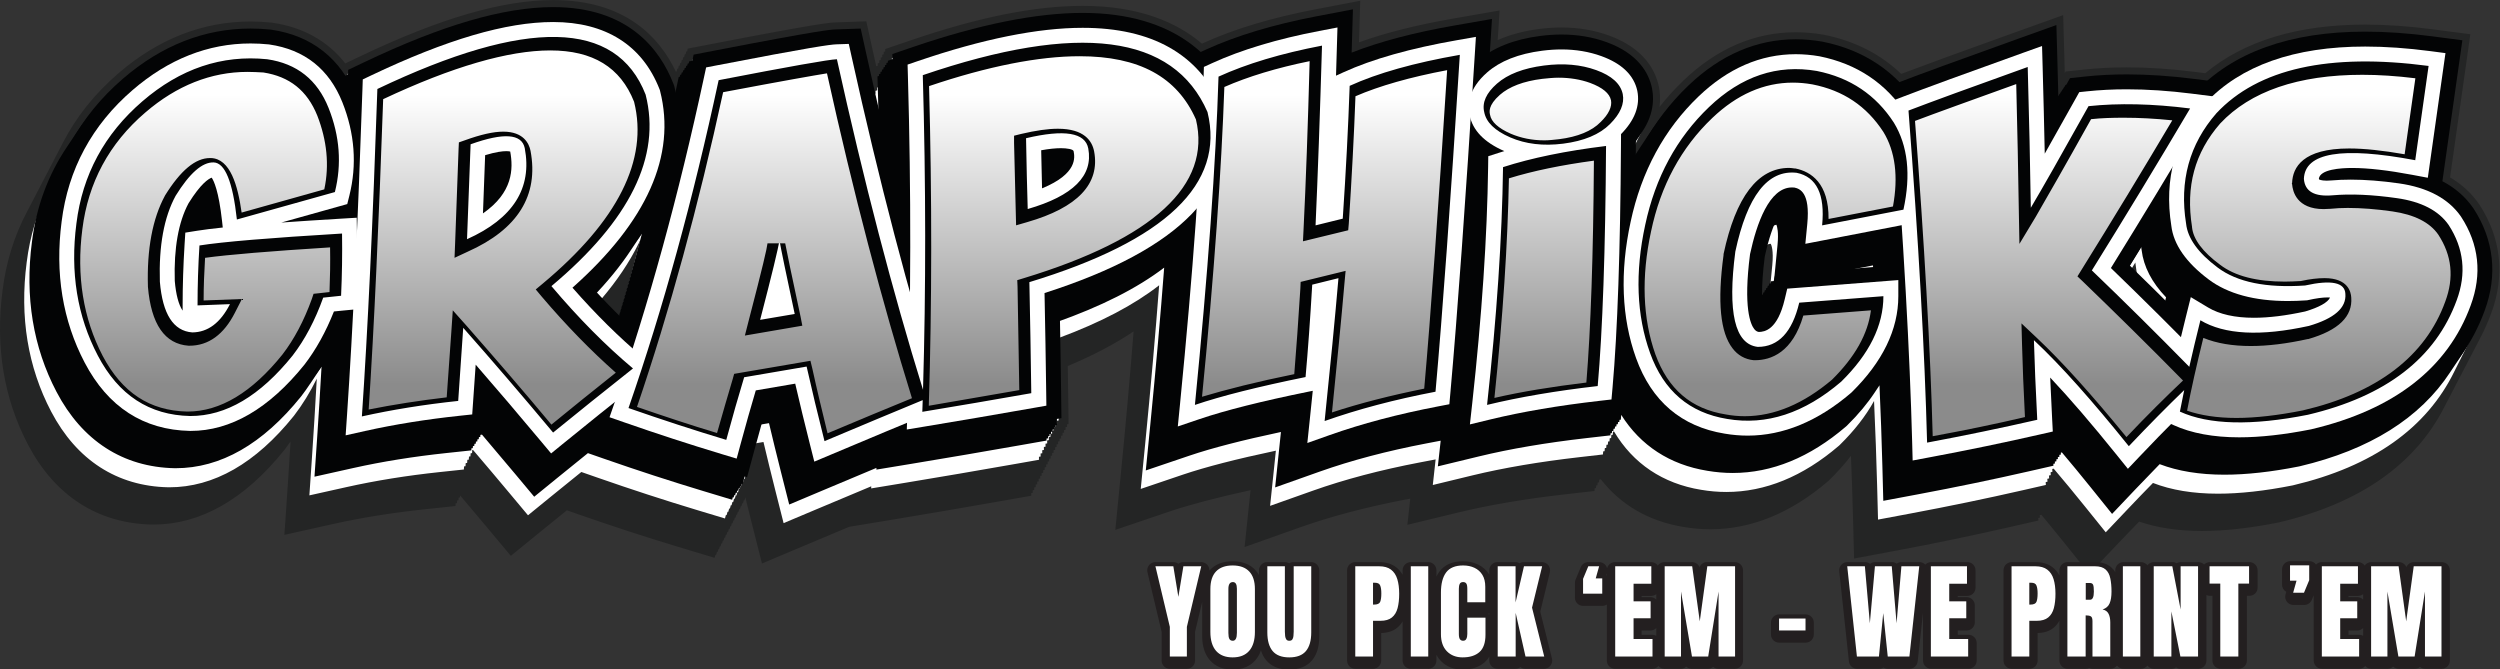 <?xml version="1.0" encoding="UTF-8" standalone="no"?>
<!DOCTYPE svg PUBLIC "-//W3C//DTD SVG 1.1//EN" "http://www.w3.org/Graphics/SVG/1.1/DTD/svg11.dtd">
<svg width="100%" height="100%" viewBox="0 0 2543 681" version="1.1" xmlns="http://www.w3.org/2000/svg" xmlns:xlink="http://www.w3.org/1999/xlink" xml:space="preserve" xmlns:serif="http://www.serif.com/" style="fill-rule:evenodd;clip-rule:evenodd;stroke-linejoin:round;stroke-miterlimit:2;">
    <rect x="0" y="0" width="2543" height="681" fill="#333333" stroke="none"/>
    <g transform="matrix(1,0,0,1,-309.847,-894.77)">
        <g id="TXT-LYR" transform="matrix(4.167,0,0,4.167,0,0)">
            <g id="Graphicks-Shadow3-BLK-TRANS" transform="matrix(1,0,0,1,111.487,237.481)">
                <path d="M33.819,84.989c-0.478,0.69 -0.968,1.362 -1.47,2.015l-0.123,0.156c-9.684,12.035 -20.434,18.138 -31.953,18.138l-0.273,-0.002c-13.264,-0.272 -23.745,-7.031 -30.31,-19.545c-5.898,-11.24 -7.982,-23.896 -6.193,-37.615c0.854,-6.896 2.838,-13.283 5.928,-19.116c0.117,-0.229 0.236,-0.457 0.356,-0.685c0.122,-0.238 0.245,-0.476 0.37,-0.712c0.123,-0.24 0.247,-0.479 0.373,-0.717c0.112,-0.219 0.226,-0.437 0.341,-0.654c0.125,-0.245 0.251,-0.489 0.38,-0.732c0.122,-0.238 0.245,-0.475 0.37,-0.711c0.113,-0.221 0.227,-0.441 0.343,-0.66c0.127,-0.249 0.256,-0.496 0.387,-0.743c0.116,-0.228 0.234,-0.455 0.354,-0.681c0.121,-0.236 0.243,-0.471 0.367,-0.705c0.118,-0.231 0.238,-0.461 0.359,-0.69c0.12,-0.235 0.241,-0.469 0.365,-0.702c0.123,-0.241 0.248,-0.482 0.375,-0.722c0.112,-0.219 0.226,-0.437 0.341,-0.654c0.125,-0.245 0.252,-0.489 0.38,-0.732c0.123,-0.24 0.247,-0.479 0.373,-0.716c0.111,-0.218 0.224,-0.434 0.338,-0.65c0.127,-0.25 0.257,-0.499 0.389,-0.748c0.116,-0.228 0.234,-0.455 0.354,-0.681c0.116,-0.227 0.234,-0.453 0.353,-0.679c0.127,-0.248 0.256,-0.496 0.386,-0.742c0.116,-0.226 0.233,-0.452 0.352,-0.676c0.119,-0.233 0.239,-0.464 0.362,-0.695c0.121,-0.239 0.245,-0.476 0.37,-0.713c3.243,-6.348 7.778,-12.051 13.579,-17.051c9.753,-8.408 20.616,-12.671 32.288,-12.671c1.635,0 3.308,0.085 4.969,0.255l0.194,0.019l0.193,0.028c7.482,1.09 13.508,4.478 17.779,9.927l3.958,-1.885c19.188,-9.137 34.487,-13.578 46.774,-13.578c17.55,-0 25.937,8.999 29.942,17.449l0.217,-0.042l0.141,-0.657l0.224,-0.043l0.14,-0.656l0.224,-0.043l0.141,-0.657l0.223,-0.043l0.14,-0.657l0.224,-0.044l0.141,-0.657l0.223,-0.043l0.141,-0.657l0.223,-0.043l0.141,-0.656l0.223,-0.043l0.141,-0.657l5.842,-1.13c26.592,-5.145 28.982,-5.228 30.266,-5.273l7.487,-0.26l1.615,7.314c0.27,1.221 0.54,2.438 0.812,3.651l0.377,-0.129l-0.016,-0.57l0.38,-0.13l-0.016,-0.57l0.38,-0.13l-0.016,-0.571l0.381,-0.129l-0.017,-0.571l0.38,-0.129l-0.016,-0.57l0.381,-0.13l-0.017,-0.57l6.279,-2.143c16.557,-5.649 30.268,-8.396 41.917,-8.396c13.674,-0 22.906,3.944 29.138,9.222l0.301,-0.137c7.489,-3.419 16.677,-6.185 27.308,-8.221l11.02,-2.109l-0.3,10.141c6.437,-2.32 14.049,-4.235 23.068,-5.808l11.247,-1.962l-0.455,7.228c2.949,-1.318 6.347,-2.228 10.167,-2.719c1.834,-0.237 3.658,-0.358 5.412,-0.358c4.092,-0 7.977,0.655 11.547,1.948c8.537,3.094 11.343,8.448 12.194,12.395l0.031,0.149c0.277,1.393 0.4,3.058 0.143,4.905c1.789,-2.283 3.745,-4.439 5.864,-6.466c8.166,-7.81 17.383,-11.77 27.394,-11.77c2.197,0 4.449,0.196 6.697,0.585l0.238,0.044c7.436,1.493 13.732,4.69 18.808,9.538c5.729,-2.171 15.083,-5.582 27.851,-10.158l11.687,-4.188c0,-0 0.377,13.568 0.393,14.143l0.21,-0.376l4.638,-0.493c3.275,-0.348 6.744,-0.524 10.31,-0.524c5.182,-0 10.755,0.372 16.567,1.108l2.561,0.324c9.464,-7.88 22.569,-11.869 39.047,-11.869c5.166,0 10.769,0.393 16.654,1.169l9.012,1.186l-4.952,34.947c2.858,1.677 5.211,3.834 7.04,6.461l0.16,0.238c5.265,8.097 6.261,17.221 2.877,26.384c-0.79,2.166 -1.711,4.238 -2.762,6.217c-0.121,0.239 -0.245,0.477 -0.37,0.713c-0.119,0.233 -0.24,0.465 -0.362,0.695c-0.111,0.216 -0.222,0.431 -0.335,0.644c-0.127,0.249 -0.256,0.497 -0.386,0.743c-0.121,0.237 -0.243,0.472 -0.367,0.705c-0.122,0.239 -0.245,0.477 -0.371,0.713c-0.119,0.233 -0.239,0.465 -0.362,0.695c-0.117,0.23 -0.236,0.459 -0.357,0.687c-0.113,0.22 -0.226,0.44 -0.342,0.658c-0.127,0.25 -0.257,0.5 -0.388,0.747c-0.122,0.239 -0.246,0.477 -0.371,0.713c-0.119,0.233 -0.24,0.465 -0.362,0.695c-0.118,0.232 -0.238,0.463 -0.36,0.692c-0.119,0.233 -0.239,0.465 -0.362,0.695c-0.112,0.221 -0.226,0.44 -0.341,0.658c-0.13,0.255 -0.262,0.508 -0.395,0.76c-0.119,0.233 -0.24,0.465 -0.362,0.695c-0.119,0.232 -0.239,0.463 -0.36,0.692c-0.119,0.233 -0.24,0.465 -0.362,0.695c-0.121,0.237 -0.243,0.472 -0.367,0.705c-0.114,0.225 -0.23,0.448 -0.348,0.67c-0.125,0.246 -0.252,0.49 -0.381,0.733c-0.119,0.234 -0.24,0.466 -0.363,0.697c-0.121,0.239 -0.245,0.476 -0.37,0.712c-7.147,14.008 -20.673,23.45 -40.291,28.085l-0.317,0.07c-6.825,1.353 -13.054,2.041 -18.51,2.041c-5.775,-0 -10.921,-0.772 -15.345,-2.298c-1.643,1.684 -3.343,3.45 -5.095,5.296l-7.085,7.464l-6.453,-8.017c-1.813,-2.254 -3.559,-4.386 -5.24,-6.399l-0.388,0.089l0.032,0.61l-0.396,0.09l0.031,0.61l-7.375,1.686c-8.733,1.996 -17.897,3.896 -27.237,5.646l-10.378,1.945l-0.278,-10.554c-0.121,-4.614 -0.283,-9.458 -0.487,-14.524c-1.509,1.976 -3.234,3.918 -5.174,5.825l-0.22,0.217l-0.237,0.202c-9.067,7.76 -18.717,11.694 -28.682,11.694c-2.157,0.001 -4.347,-0.187 -6.513,-0.559c-8.516,-1.383 -15.398,-5.388 -20.31,-11.744l-0.013,0.151l-0.305,0.035l-0.059,0.665l-0.305,0.035l-0.059,0.664l-0.305,0.035l-0.059,0.665l-0.305,0.035l-0.059,0.666l-7.294,0.835c-9.714,1.113 -18.432,2.595 -25.912,4.408l-12.47,3.023l0.703,-6.39l-1.246,0.239c-9.479,1.814 -18.142,4.102 -25.749,6.801l-13.445,4.772l1.452,-13.883c-8.253,1.807 -14.893,3.556 -19.793,5.216l-13.214,4.475l1.37,-13.883c1.214,-12.301 2.245,-23.837 3.092,-34.566c-4.509,3.038 -9.847,5.846 -16.067,8.451c0.033,2.184 0.064,4.358 0.092,6.519l0.099,7.649l-0.373,0.066l0.008,0.634l-0.372,0.066l0.008,0.634l-0.372,0.066l0.008,0.634l-0.372,0.065l0.008,0.635l-0.372,0.065l0.008,0.635l-0.372,0.066l0.008,0.634l-0.373,0.066l0.009,0.634l-0.372,0.066l0.008,0.633l-0.373,0.066l0.009,0.635l-0.373,0.065l0.008,0.635l-0.372,0.066l0.009,0.634l-0.373,0.066l0.008,0.634l-0.372,0.066l0.008,0.634l-0.372,0.065l0.008,0.635l-0.372,0.065l0.008,0.635l-0.372,0.066l0.008,0.634l-0.373,0.066l0.008,0.634l-0.371,0.066l0.008,0.634l-0.373,0.065l0.008,0.635l-0.372,0.065l0.008,0.635l-0.372,0.066l0.009,0.634l-0.373,0.066l0.008,0.634l-0.372,0.066l0.008,0.633l-0.372,0.066l0.008,0.635l-0.372,0.065l0.008,0.635l-7.534,1.33c-9.241,1.631 -18.222,3.167 -26.698,4.568l-10.213,1.687c-3.64,1.522 -7.525,3.154 -11.634,4.886l-9.653,4.068l-2.568,-10.154c-0.511,-2.018 -1.006,-4.008 -1.486,-5.967l-0.018,-0.005l-0.202,0.749l-0.162,-0.049l-0.202,0.749l-0.162,-0.049l-0.203,0.749l-0.161,-0.049l-0.203,0.748l-0.161,-0.048l-0.203,0.749l-0.161,-0.049l-0.203,0.749l-0.161,-0.049l-0.203,0.749l-0.161,-0.049l-0.203,0.749l-0.162,-0.049l-0.202,0.748l-0.161,-0.048l-0.203,0.749l-0.162,-0.049l-0.202,0.749l-0.162,-0.049l-0.203,0.749l-0.161,-0.049l-0.203,0.749l-0.161,-0.049l-0.203,0.748l-0.161,-0.048l-0.203,0.749l-0.161,-0.049l-0.203,0.749l-0.161,-0.049l-0.203,0.749l-0.161,-0.049l-0.203,0.749l-0.162,-0.049l-0.202,0.748l-0.162,-0.048l-0.202,0.749l-0.162,-0.049l-0.202,0.749l-8.867,-2.674c-7.873,-2.374 -16.025,-5.03 -24.23,-7.892l-2.97,-1.036c-2.357,1.898 -4.622,3.733 -6.785,5.497l-6.892,5.618l-5.701,-6.823c-2.244,-2.686 -4.473,-5.334 -6.682,-7.936l-0.035,0.495l-0.317,0.034l-0.047,0.665l-0.317,0.034l-0.047,0.666l-0.317,0.034l-0.047,0.667l-7.499,0.797c-7.965,0.847 -15.538,2.065 -22.506,3.62l-11.76,2.624l0.821,-12.02c0.234,-3.44 0.465,-7.041 0.691,-10.8Z" style="fill:#030405;fill-opacity:0.3;"/>
            </g>
            <g id="Graphicks-Shadow2-WHT" transform="matrix(1,0,0,1,118.087,289.623)">
                <path d="M33.595,17.552c-1.629,3.315 -3.478,6.323 -5.529,8.991l-0.096,0.122c-9.285,11.54 -19.512,17.392 -30.395,17.392l-0.232,-0.002c-12.491,-0.257 -22.374,-6.645 -28.58,-18.475c-5.703,-10.869 -7.715,-23.124 -5.981,-36.427c0.793,-6.4 2.593,-12.344 5.382,-17.794c0.125,-0.257 0.253,-0.512 0.383,-0.766c0.133,-0.272 0.268,-0.542 0.406,-0.812c0.13,-0.267 0.264,-0.534 0.399,-0.799c0.13,-0.264 0.261,-0.527 0.395,-0.789c0.136,-0.279 0.275,-0.557 0.417,-0.834c0.125,-0.257 0.253,-0.512 0.383,-0.766c0.133,-0.272 0.268,-0.542 0.406,-0.812c0.13,-0.267 0.264,-0.534 0.399,-0.799c0.13,-0.264 0.261,-0.527 0.395,-0.789c0.136,-0.279 0.275,-0.557 0.417,-0.834c0.125,-0.257 0.253,-0.512 0.383,-0.766c0.133,-0.272 0.268,-0.542 0.406,-0.812c3.15,-6.441 7.658,-12.209 13.494,-17.239c9.379,-8.086 19.803,-12.186 30.982,-12.186c1.569,0 3.173,0.082 4.768,0.244l0.15,0.016l0.15,0.022c8.02,1.168 14.239,5.18 18.23,11.698l0.013,-0.399l0.379,-0.18l0.021,-0.62l0.379,-0.181l0.021,-0.619l3.843,-1.83c18.913,-9.007 33.932,-13.385 45.914,-13.385c18.074,0 25.8,10.083 29.099,18.542l0.156,0.401l0.106,0.417c0.152,0.598 0.289,1.196 0.412,1.794l0.192,-0.037l0.162,-0.754l0.238,-0.046l0.162,-0.754l0.238,-0.046l0.162,-0.754l0.238,-0.046l0.162,-0.754l0.238,-0.046l0.162,-0.754l0.238,-0.046l0.162,-0.754l0.238,-0.046l0.162,-0.754l0.238,-0.046l0.162,-0.754l0.238,-0.046l0.162,-0.754l0.238,-0.046l0.162,-0.754l0.238,-0.046l0.162,-0.754l0.238,-0.046l0.162,-0.754l4.544,-0.879c26.438,-5.115 28.814,-5.197 29.956,-5.237l5.823,-0.203l1.256,5.689c0.745,3.372 1.496,6.711 2.253,10.015l0.353,-0.12l-0.019,-0.657l0.418,-0.143l-0.018,-0.657l0.418,-0.143l-0.018,-0.657l0.418,-0.143l-0.019,-0.657l0.42,-0.143l-0.019,-0.657l0.419,-0.143l-0.019,-0.657l0.418,-0.143l-0.018,-0.657l0.418,-0.143l-0.018,-0.657l0.418,-0.143l-0.019,-0.657l0.42,-0.143l-0.019,-0.657l0.419,-0.143l-0.019,-0.657l0.418,-0.143l-0.018,-0.657l4.884,-1.667c16.119,-5.5 30.005,-8.289 41.271,-8.289c13.798,0 22.842,4.168 28.771,9.589l1.498,-0.684c7.344,-3.353 16.378,-6.071 26.853,-8.076l8.572,-1.641c0,-0 -0.296,10.007 -0.316,10.645c6.853,-2.74 15.411,-5.014 25.5,-6.775l8.747,-1.526l-0.519,8.269c3.366,-2.131 7.603,-3.535 12.643,-4.182c1.752,-0.227 3.489,-0.342 5.157,-0.342c3.858,-0 7.514,0.615 10.866,1.829c7.677,2.781 10.175,7.482 10.92,10.935l0.023,0.116c0.455,2.294 0.424,5.443 -1.458,8.951c-0.12,0.259 -0.25,0.52 -0.391,0.783c-0.125,0.27 -0.261,0.543 -0.409,0.818c-0.12,0.258 -0.25,0.518 -0.39,0.78c-0.125,0.271 -0.262,0.544 -0.409,0.819c-0.123,0.265 -0.256,0.531 -0.401,0.8c-0.12,0.259 -0.25,0.52 -0.391,0.783c-0.029,0.063 -0.059,0.126 -0.09,0.19l-0.001,0.162c-0.008,1.456 -0.019,2.893 -0.032,4.313c0.097,-0.196 0.195,-0.39 0.294,-0.584c0.121,-0.246 0.243,-0.491 0.367,-0.735c0.143,-0.29 0.287,-0.579 0.434,-0.866c3.096,-6.3 7.183,-11.892 12.229,-16.717c7.782,-7.442 16.534,-11.216 26.012,-11.216c2.083,-0 4.221,0.187 6.356,0.556l0.185,0.035c7.486,1.503 13.752,4.825 18.707,9.905c5.56,-2.128 15.32,-5.694 29.02,-10.604l9.091,-3.257l0.268,9.653c0.084,3.064 0.165,6.074 0.239,9.022c0.486,-0.87 3.26,-5.842 3.26,-5.842l3.606,-0.384c3.206,-0.341 6.603,-0.513 10.1,-0.513c5.097,0 10.587,0.367 16.315,1.092l3.437,0.435c9.144,-7.942 22.044,-11.963 38.423,-11.963c5.078,-0 10.594,0.387 16.394,1.152l7.008,0.922l-4.862,34.32c3.144,1.612 5.676,3.788 7.573,6.512l0.125,0.185c4.908,7.547 5.834,16.054 2.676,24.601c-0.679,1.86 -1.459,3.649 -2.34,5.367c-0.123,0.252 -0.248,0.501 -0.375,0.75c-0.139,0.285 -0.28,0.568 -0.425,0.85c-0.123,0.253 -0.249,0.504 -0.377,0.754c-0.138,0.284 -0.279,0.566 -0.422,0.846c-0.131,0.266 -0.263,0.531 -0.398,0.795c-0.124,0.253 -0.25,0.504 -0.378,0.755c-0.139,0.285 -0.28,0.568 -0.425,0.85c-0.123,0.253 -0.249,0.504 -0.377,0.754c-0.138,0.284 -0.279,0.566 -0.422,0.846c-0.131,0.266 -0.263,0.531 -0.398,0.795c-0.124,0.253 -0.25,0.504 -0.378,0.755c-0.139,0.285 -0.28,0.568 -0.425,0.85c-6.778,13.876 -19.988,23.222 -39.338,27.794l-0.247,0.054c-6.697,1.329 -12.794,2.003 -18.12,2.003c-6.08,-0 -11.408,-0.882 -15.87,-2.621c-1.93,1.966 -3.938,4.048 -6.02,6.242l-5.51,5.805l-5.02,-6.235c-2.708,-3.367 -5.267,-6.462 -7.686,-9.302l-0.352,0.08c0.022,0.431 0.036,0.7 0.036,0.7l-0.437,0.1c0.023,0.431 0.036,0.7 0.036,0.7l-0.436,0.1c0.022,0.43 0.036,0.7 0.036,0.7l-0.436,0.1c0.023,0.43 0.037,0.7 0.037,0.7l-0.437,0.1c0.022,0.431 0.036,0.701 0.036,0.701l-5.736,1.311c-8.709,1.99 -17.847,3.885 -27.16,5.63l-8.072,1.514l-0.216,-8.21c-0.169,-6.472 -0.421,-13.393 -0.753,-20.746c-2.025,3.658 -4.797,7.221 -8.309,10.673l-0.173,0.169l-0.183,0.157c-8.695,7.441 -17.907,11.214 -27.382,11.214c-2.043,0 -4.12,-0.178 -6.175,-0.53c-9.336,-1.517 -16.581,-6.389 -21.239,-14.215l-0.258,0.03l-0.067,0.761l-0.334,0.039l-0.067,0.762l-0.332,0.038l-0.067,0.762l-0.333,0.038l-0.068,0.762l-0.333,0.038l-0.067,0.762l-0.332,0.038l-0.067,0.761l-0.334,0.039l-0.067,0.762l-5.674,0.649c-9.795,1.121 -18.595,2.618 -26.156,4.45l-9.699,2.352l0.689,-6.248l-3.907,0.747c-9.579,1.834 -18.341,4.149 -26.042,6.882l-10.457,3.711c0,0 1.325,-12.666 1.408,-13.473c-9.587,2.028 -17.215,3.995 -22.71,5.856l-10.277,3.482l1.065,-10.799c1.379,-13.977 2.524,-26.969 3.43,-38.915c-6.127,4.787 -14.197,9.03 -24.407,12.83c0.077,4.506 0.145,8.989 0.202,13.418l0.077,5.95l-0.41,0.072l0.01,0.728l-0.41,0.072l0.01,0.728l-0.41,0.073l0.009,0.728l-0.409,0.072l0.01,0.727l-0.41,0.073l0.01,0.727l-0.41,0.072l0.01,0.728l-0.41,0.072l0.01,0.728l-0.41,0.073l0.009,0.728l-0.409,0.072l0.01,0.727l-0.41,0.073l0.01,0.727l-0.41,0.072l0.01,0.728l-0.41,0.072l0.01,0.728l-0.41,0.073l0.009,0.728l-5.86,1.034c-9.235,1.63 -18.21,3.165 -26.676,4.564l-8.427,1.392l0.018,-0.516c-4.278,1.786 -8.919,3.733 -13.889,5.827l-7.507,3.164l-1.998,-7.897c-1.036,-4.095 -2.011,-8.079 -2.915,-11.908l-2.062,0.353c-0.087,0.318 -0.174,0.638 -0.261,0.96l-1.881,6.954l-0.17,-0.051l-0.23,0.851l-0.17,-0.052l-0.23,0.851l-0.17,-0.051l-0.23,0.852l-0.17,-0.051l-0.23,0.851l-0.17,-0.051l-0.23,0.851l-0.17,-0.051l-0.23,0.851l-0.17,-0.052l-0.23,0.851l-0.17,-0.051l-0.23,0.852l-0.17,-0.051l-0.23,0.851l-0.17,-0.051l-0.23,0.851l-0.17,-0.051l-0.23,0.851l-0.17,-0.052l-0.23,0.851l-0.17,-0.051l-0.23,0.852l-6.897,-2.08c-7.846,-2.367 -15.971,-5.014 -24.149,-7.867l-4.017,-1.401c-2.672,2.15 -5.23,4.22 -7.66,6.201l-5.36,4.37l-4.435,-5.307c-3.03,-3.627 -6.032,-7.183 -8.995,-10.652l-0.174,0.018c-0.033,0.468 -0.053,0.764 -0.053,0.764l-0.347,0.037c-0.032,0.467 -0.053,0.762 -0.053,0.762l-0.346,0.037c-0.033,0.468 -0.054,0.763 -0.054,0.763l-0.346,0.037c-0.033,0.468 -0.054,0.763 -0.054,0.763l-0.346,0.037c-0.033,0.468 -0.054,0.763 -0.054,0.763l-0.347,0.037c-0.033,0.468 -0.053,0.764 -0.053,0.764l-5.832,0.62c-8.041,0.854 -15.688,2.085 -22.73,3.656l-9.147,2.041l0.638,-9.349c0.403,-5.908 0.793,-12.291 1.17,-19.132c0,0.001 0,0.001 0,0.001Zm78.554,-32.988c-2.212,4.515 -5.239,9.03 -9.077,13.536c1.458,1.542 2.917,3.029 4.376,4.459c1.767,-6.144 3.476,-12.427 5.123,-18.839c-0.001,0.003 -0.003,0.006 -0.004,0.009c-0.137,0.278 -0.276,0.557 -0.418,0.835Zm276.191,11.032l0.56,-5.756c0.356,-3.648 -0.23,-4.964 -0.373,-5.221l-0.024,0c-0.324,0 -0.682,0.11 -1.062,0.345c-0.225,0.852 -0.444,1.763 -0.655,2.736c-0.739,5.779 -0.742,9.527 -0.522,11.902l0.198,-0.015l0.185,-0.784l0.215,-0.016l0.186,-0.784l0.213,-0.016l0.186,-0.784l0.215,-0.017l0.186,-0.783l0.214,-0.017l0.186,-0.783l0.092,-0.007Zm89.181,-6.406c-0.311,0.511 -0.623,1.022 -0.935,1.533c0.445,0.434 0.892,0.869 1.339,1.305c-0.058,-0.322 -0.107,-0.645 -0.147,-0.969c-0.098,-0.627 -0.184,-1.25 -0.257,-1.869Z" style="fill:#fff;"/>
            </g>
            <g id="Graphicks-Shadow1-BLK" transform="matrix(1,0,0,1,119.891,284.543)">
                <path d="M30.138,23.91c-0.672,1.023 -1.37,2.006 -2.093,2.947l-0.1,0.127c-9.341,11.609 -19.641,17.496 -30.614,17.496l-0.238,-0.002c-12.599,-0.259 -22.567,-6.7 -28.823,-18.626c-5.731,-10.92 -7.753,-23.232 -6.012,-36.593c1.065,-8.596 3.938,-16.374 8.574,-23.244c0.13,-0.198 0.262,-0.395 0.395,-0.592c0.115,-0.174 0.231,-0.348 0.348,-0.522c0.12,-0.181 0.24,-0.362 0.362,-0.542c0.121,-0.184 0.243,-0.368 0.366,-0.55c0.12,-0.182 0.24,-0.363 0.362,-0.543c0.122,-0.185 0.245,-0.371 0.37,-0.555c2.786,-4.235 6.233,-8.131 10.332,-11.664c9.432,-8.131 19.918,-12.254 31.166,-12.254c1.578,-0 3.192,0.083 4.796,0.246l0.156,0.016l0.157,0.023c7.82,1.139 13.946,4.953 17.99,11.134l0.008,-0.245l0.351,-0.167l0.013,-0.379l0.351,-0.167l0.013,-0.379l3.998,-1.904c18.952,-9.025 34.01,-13.412 46.035,-13.412c18.233,0 26.03,10.181 29.361,18.721l0.163,0.417l0.11,0.434c0.239,0.94 0.443,1.881 0.61,2.822c0.164,-0.752 0.327,-1.506 0.489,-2.261l1.01,-4.707l0.257,-0.049l0.106,-0.497l0.258,-0.049l0.107,-0.496l0.257,-0.05l0.107,-0.497l0.257,-0.05l0.107,-0.496l0.257,-0.05l0.107,-0.496l0.257,-0.05l0.107,-0.496l0.257,-0.05l0.107,-0.497l4.726,-0.914c26.46,-5.119 28.763,-5.2 30.001,-5.242l6.056,-0.211l1.307,5.918c1.398,6.329 2.818,12.541 4.261,18.628c-0.068,-3.037 -0.145,-6.084 -0.232,-9.141l-0.153,-5.365l0.376,-0.128l-0.012,-0.419l0.376,-0.128l-0.012,-0.418l0.377,-0.128l-0.012,-0.418l0.375,-0.128l-0.012,-0.418l0.377,-0.128l-0.012,-0.418l0.375,-0.129l-0.012,-0.417l0.377,-0.129l-0.012,-0.417l5.08,-1.734c16.148,-5.51 30.064,-8.303 41.362,-8.303c13.779,-0 22.852,4.134 28.825,9.535l1.328,-0.607c7.364,-3.362 16.42,-6.086 26.918,-8.096l8.916,-1.707c-0,0 -0.298,10.072 -0.312,10.569c6.802,-2.677 15.243,-4.903 25.156,-6.633l9.099,-1.588l-0.509,8.084c3.323,-1.993 7.44,-3.313 12.293,-3.937c1.763,-0.229 3.512,-0.345 5.193,-0.345c3.892,0 7.579,0.621 10.962,1.846c7.798,2.825 10.34,7.618 11.1,11.141l0.024,0.12c0.536,2.713 0.411,6.593 -2.535,10.85c-0.118,0.183 -0.241,0.367 -0.369,0.552c-0.114,0.178 -0.233,0.357 -0.358,0.537c-0.118,0.185 -0.242,0.371 -0.372,0.558c-0.095,0.148 -0.193,0.296 -0.294,0.444l-0.008,1.201c-0.005,0.698 -0.009,1.39 -0.014,2.079c0.668,-1.149 1.371,-2.271 2.111,-3.367c0.113,-0.173 0.228,-0.345 0.343,-0.516c0.13,-0.198 0.262,-0.395 0.394,-0.592c0.124,-0.188 0.249,-0.375 0.375,-0.562c0.114,-0.172 0.228,-0.344 0.344,-0.515c0.126,-0.191 0.253,-0.382 0.381,-0.572c0.12,-0.181 0.24,-0.362 0.361,-0.542c2.442,-3.705 5.285,-7.112 8.52,-10.206c7.836,-7.494 16.654,-11.294 26.207,-11.294c2.099,-0 4.253,0.188 6.404,0.56l0.193,0.036c7.48,1.502 13.751,4.806 18.724,9.852c5.592,-2.137 15.294,-5.68 28.853,-10.539l9.456,-3.389l0.279,10.041c0.069,2.465 0.133,4.893 0.194,7.284c0.184,-0.33 0.299,-0.537 0.299,-0.537l0.063,-0.007c0.186,-0.332 0.302,-0.54 0.302,-0.54l0.062,-0.006c0.185,-0.332 0.301,-0.54 0.301,-0.54l0.064,-0.006c0.184,-0.332 0.3,-0.54 0.3,-0.54l0.064,-0.006c0.185,-0.332 0.3,-0.539 0.3,-0.539l0.063,-0.007c0.186,-0.332 0.302,-0.54 0.302,-0.54l0.063,-0.007c0.185,-0.332 0.301,-0.539 0.301,-0.539l0.064,-0.007c0.184,-0.331 0.3,-0.539 0.3,-0.539l3.752,-0.399c3.215,-0.342 6.623,-0.515 10.129,-0.515c5.11,-0 10.612,0.368 16.351,1.094l3.313,0.419c9.19,-7.933 22.119,-11.949 38.511,-11.949c5.09,-0 10.618,0.388 16.431,1.154l7.29,0.96l-4.873,34.402c3.1,1.624 5.608,3.799 7.497,6.511l0.129,0.192c4.958,7.625 5.893,16.218 2.705,24.852c-1.331,3.649 -3.051,7.027 -5.154,10.131c-0.121,0.184 -0.243,0.367 -0.367,0.55c-0.116,0.176 -0.233,0.351 -0.351,0.525c-0.121,0.185 -0.243,0.369 -0.367,0.551c-0.124,0.189 -0.249,0.377 -0.375,0.563c-0.109,0.165 -0.218,0.33 -0.329,0.493c-0.128,0.197 -0.258,0.392 -0.39,0.586c-7.37,11.23 -19.667,18.939 -36.693,22.961l-0.256,0.056c-6.716,1.333 -12.831,2.008 -18.176,2.008c-6.037,-0 -11.34,-0.865 -15.799,-2.573c-1.889,1.925 -3.853,3.962 -5.887,6.105l-5.732,6.04l-5.221,-6.487c-2.464,-3.061 -4.803,-5.899 -7.026,-8.523l-0.268,0.062l0.024,0.457l-0.388,0.088l0.023,0.458l-0.388,0.088l0.024,0.458l-0.388,0.089l0.024,0.457l-0.387,0.089l0.024,0.457l-0.388,0.089l0.023,0.457l-5.967,1.363c-8.712,1.991 -17.853,3.886 -27.171,5.633l-8.397,1.574l-0.224,-8.541c-0.161,-6.151 -0.396,-12.709 -0.705,-19.657c-0.107,0.164 -0.217,0.327 -0.327,0.49c-0.111,0.169 -0.223,0.337 -0.337,0.506c-0.128,0.194 -0.257,0.389 -0.389,0.583c-1.833,2.795 -4.109,5.531 -6.824,8.2l-0.18,0.176l-0.191,0.163c-8.747,7.485 -18.021,11.281 -27.565,11.282c-2.059,0 -4.152,-0.18 -6.223,-0.535c-9.14,-1.485 -16.294,-6.156 -21.004,-13.644l-0.103,1.174l-0.32,0.037l-0.045,0.509l-0.319,0.037l-0.045,0.509l-0.319,0.037l-0.045,0.509l-0.319,0.037l-0.045,0.51l-0.32,0.037l-0.045,0.509l-0.318,0.036l-0.045,0.51l-0.319,0.036l-0.045,0.51l-5.903,0.676c-9.784,1.12 -18.572,2.615 -26.121,4.445l-10.09,2.445l0.69,-6.268l-3.531,0.675c-9.565,1.831 -18.313,4.142 -26,6.871l-10.878,3.86c0,0 1.343,-12.852 1.414,-13.531c-9.399,1.997 -16.888,3.934 -22.3,5.767l-10.69,3.621l1.108,-11.233c1.355,-13.728 2.483,-26.507 3.381,-38.277c-6.599,5.038 -15.371,9.47 -26.546,13.413c0.119,6.316 0.219,12.611 0.3,18.801l0.079,6.188l-0.371,0.065l0.006,0.481l-0.37,0.065l0.007,0.481l-0.371,0.065l0.006,0.48l-0.37,0.066l0.007,0.481l-0.371,0.066l0.006,0.48l-0.37,0.066l0.006,0.48l-0.37,0.066l0.006,0.48l-6.095,1.076c-9.236,1.63 -18.212,3.165 -26.679,4.565l-8.767,1.448l0.015,-0.421c-4.166,1.739 -8.67,3.63 -13.483,5.658l-7.809,3.291l-2.078,-8.215c-1.013,-4.005 -1.968,-7.903 -2.855,-11.655l-2.49,0.425c-0.657,2.311 -1.324,4.721 -2,7.218l-1.958,7.233l-0.2,-0.06l-0.164,0.606l-0.2,-0.06l-0.164,0.606l-0.2,-0.06l-0.164,0.606l-0.2,-0.06l-0.164,0.607l-0.2,-0.061l-0.164,0.607l-0.2,-0.061l-0.165,0.606l-0.199,-0.06l-0.164,0.606l-7.173,-2.164c-7.85,-2.368 -15.979,-5.016 -24.161,-7.87l-3.87,-1.349c-2.627,2.114 -5.144,4.152 -7.537,6.102l-5.576,4.545l-4.612,-5.521c-2.755,-3.297 -5.487,-6.535 -8.187,-9.705c-0.004,0.057 -0.006,0.087 -0.006,0.087l-0.328,0.035c-0.023,0.319 -0.036,0.511 -0.036,0.511l-0.328,0.035c-0.022,0.318 -0.036,0.511 -0.036,0.511l-0.328,0.035c-0.023,0.318 -0.036,0.511 -0.036,0.511l-0.328,0.035c-0.022,0.319 -0.036,0.512 -0.036,0.512l-0.328,0.035c-0.023,0.318 -0.036,0.511 -0.036,0.511l-0.329,0.035c-0.022,0.318 -0.035,0.511 -0.035,0.511l-0.328,0.035c-0.023,0.318 -0.036,0.51 -0.036,0.51l-6.068,0.646c-8.029,0.853 -15.667,2.081 -22.698,3.65l-9.514,2.124l0.663,-9.727c0.363,-5.329 0.717,-11.045 1.059,-17.135c-0.215,0.334 -0.433,0.665 -0.654,0.991c-0.112,0.17 -0.224,0.339 -0.338,0.507c-0.124,0.19 -0.25,0.379 -0.377,0.566c-0.12,0.183 -0.24,0.363 -0.362,0.543c-0.124,0.189 -0.249,0.377 -0.375,0.563c-0.116,0.176 -0.232,0.351 -0.349,0.524c-0.121,0.184 -0.243,0.367 -0.366,0.548Zm78.702,-33.221c-0.104,0.158 -0.21,0.317 -0.316,0.475c-2.601,3.951 -5.821,7.898 -9.659,11.836c2.033,2.208 4.072,4.308 6.11,6.297c2.148,-7.174 4.216,-14.549 6.198,-22.11c-0.166,0.255 -0.335,0.509 -0.507,0.763c-0.114,0.174 -0.23,0.347 -0.346,0.52c-0.119,0.181 -0.24,0.361 -0.361,0.541c-0.121,0.184 -0.244,0.368 -0.368,0.552c-0.124,0.188 -0.249,0.377 -0.376,0.565c-0.124,0.187 -0.248,0.374 -0.375,0.561Zm278.675,8.106l0.861,-8.841c0.3,-3.082 -0.088,-4.457 -0.268,-4.904c-0.367,0.042 -0.765,0.234 -1.183,0.583c-0.973,2.125 -1.931,5.047 -2.757,8.834c-0.641,5.012 -0.733,8.467 -0.609,10.816l0.618,-2.604l0.239,-0.018l0.125,-0.528l0.239,-0.018l0.125,-0.528l0.239,-0.018l0.125,-0.528l0.239,-0.019l0.125,-0.527l0.239,-0.019l0.126,-0.527l0.239,-0.019l0.125,-0.527l0.239,-0.019l0.125,-0.528l0.789,-0.061Zm24.161,-3.82l-16.852,3.256l16.974,-1.309c-0.04,-0.646 -0.081,-1.296 -0.122,-1.947Zm65.461,-4.527c-1.275,2.078 -2.553,4.154 -3.834,6.226c3.032,2.942 6.097,5.951 9.184,9.018l0.731,-2.928c-3.474,-3.625 -5.474,-7.484 -5.963,-11.524c-0.042,-0.265 -0.081,-0.529 -0.118,-0.792Z" style="fill:#030405;"/>
            </g>
            <g id="Graphicks-OutBorder2-BLK">
                <g transform="matrix(1,0,0,1,123.531,279.081)">
                    <path d="M0,-12.904c-0.19,0.359 -0.37,0.732 -0.542,1.118c0.53,-0.076 1.098,-0.153 1.705,-0.229c-0.111,-0.803 -0.224,-1.518 -0.338,-2.155c-0.259,0.381 -0.534,0.801 -0.825,1.266m-2.907,57.382c-12.599,-0.258 -22.567,-6.7 -28.823,-18.626c-5.731,-10.92 -7.753,-23.232 -6.012,-36.593c1.691,-13.645 7.937,-25.231 18.561,-34.389c9.432,-8.131 19.918,-12.254 31.166,-12.254c1.578,0 3.192,0.083 4.796,0.246l0.156,0.016l0.157,0.023c9.842,1.434 17.001,7.105 20.703,16.401c3.3,8.288 3.919,16.698 1.841,24.996l-0.189,0.756l2.035,-0.123l0.118,7.612c0.079,5.143 -0.002,10.403 -0.24,15.632l-0.288,6.318l-6.206,0.591c-1.924,4.427 -4.21,8.373 -6.823,11.773l-0.1,0.127c-9.341,11.61 -19.641,17.496 -30.614,17.496l-0.238,-0.002Z" style="fill:#030405;fill-rule:nonzero;"/>
                </g>
                <g transform="matrix(1,0,0,1,203.789,221.985)">
                    <path d="M0,103.003c-3.474,-4.158 -6.912,-8.223 -10.294,-12.173c-0.007,0.097 -0.447,6.377 -0.447,6.377l-6.068,0.646c-8.029,0.853 -15.667,2.081 -22.698,3.65l-9.514,2.124l0.663,-9.727c1.424,-20.873 2.692,-47.682 3.771,-79.681l0.149,-4.425l3.998,-1.904c18.952,-9.025 34.01,-13.411 46.035,-13.411c18.233,0 26.03,10.18 29.361,18.721l0.163,0.416l0.11,0.434c4.153,16.328 -2.507,32.845 -19.805,49.176c4.771,5.236 9.576,9.887 14.339,13.877l6.851,5.739l-7.005,5.55c-7.081,5.61 -13.615,10.854 -19.421,15.587l-5.576,4.545l-4.612,-5.521Z" style="fill:#030405;fill-rule:nonzero;"/>
                </g>
                <g transform="matrix(1,0,0,1,268.569,229.915)">
                    <path d="M0,94.287c-1.013,-4.005 -1.968,-7.903 -2.855,-11.655l-4.013,0.685c-0.981,3.361 -1.994,6.969 -3.025,10.78l-1.958,7.233l-7.173,-2.164c-7.85,-2.368 -15.979,-5.016 -24.161,-7.87l-6.866,-2.395l2.386,-6.87c8.283,-23.846 15.604,-50.484 21.761,-79.172l1.01,-4.707l4.726,-0.914c26.46,-5.12 28.763,-5.2 30.001,-5.243l6.056,-0.21l1.307,5.918c6.713,30.401 13.963,58.087 21.549,82.29l1.995,6.367l-6.169,2.543c-6.866,2.83 -15.172,6.299 -24.684,10.308l-7.809,3.291l-2.078,-8.215Z" style="fill:#030405;fill-rule:nonzero;"/>
                </g>
                <g transform="matrix(1,0,0,1,292.227,226.76)">
                    <path d="M0,88.248c0.883,-25.915 0.921,-53.412 0.115,-81.726l-0.153,-5.366l5.08,-1.733c16.148,-5.51 30.064,-8.304 41.362,-8.304c23.058,-0 32.937,11.578 37.164,21.291l0.248,0.568l0.147,0.603c2.771,11.291 -0.577,21.855 -9.682,30.55c-7.332,7.003 -18.317,12.912 -33.478,17.993c0.144,7.296 0.263,14.582 0.356,21.728l0.079,6.188l-6.095,1.076c-9.236,1.63 -18.212,3.165 -26.679,4.565l-8.767,1.448l0.303,-8.881Z" style="fill:#030405;fill-rule:nonzero;"/>
                </g>
                <g transform="matrix(1,0,0,1,390.683,230.536)">
                    <path d="M0,84.162c-9.399,1.997 -16.888,3.934 -22.3,5.767l-10.69,3.621l1.108,-11.233c3.151,-31.941 5.078,-58.738 5.73,-79.648l0.141,-4.519l4.113,-1.878c7.364,-3.362 16.42,-6.087 26.918,-8.096l8.916,-1.707c0,-0 -0.298,10.071 -0.313,10.568c6.803,-2.677 15.243,-4.903 25.156,-6.633l9.1,-1.587l-0.58,9.218c-2.245,35.672 -4.248,63.403 -5.951,82.425l-0.491,5.47l-5.393,1.032c-9.565,1.831 -18.313,4.142 -26,6.871l-10.878,3.86c0,0 1.343,-12.852 1.414,-13.531" style="fill:#030405;fill-rule:nonzero;"/>
                </g>
                <g transform="matrix(1,0,0,1,430.124,233.474)">
                    <path d="M0,79.298c2.331,-21.158 3.629,-40.451 3.856,-57.345l0.058,-4.255c-2.865,-2.569 -4.052,-5.356 -4.501,-7.597c-0.644,-2.934 -0.722,-8.491 5.434,-13.899c3.717,-3.265 8.889,-5.342 15.374,-6.176c1.763,-0.228 3.512,-0.345 5.193,-0.345c3.892,-0 7.579,0.621 10.962,1.846c7.798,2.826 10.34,7.618 11.1,11.141l0.024,0.121c0.611,3.088 0.364,7.689 -3.926,12.635l-0.01,1.507c-0.155,25.539 -0.85,45.458 -2.065,59.202l-0.522,5.918l-5.903,0.676c-9.784,1.12 -18.572,2.615 -26.121,4.445l-10.09,2.445l1.137,-10.319Z" style="fill:#030405;fill-rule:nonzero;"/>
                </g>
                <g transform="matrix(1,0,0,1,500.98,224.316)">
                    <path d="M0,100.391c-2.059,0 -4.152,-0.18 -6.223,-0.535c-11.769,-1.912 -20.246,-9.108 -24.45,-20.796c-3.772,-10.484 -4.264,-22.355 -1.458,-35.281c2.777,-13.001 8.718,-23.939 17.654,-32.485c7.836,-7.494 16.654,-11.294 26.207,-11.294c2.099,-0 4.253,0.189 6.404,0.56l0.193,0.037c10.109,2.029 18.01,7.351 23.483,15.817l0.109,0.175c4.401,7.251 5.483,16.186 3.218,26.555l-1.025,4.686l-34.131,6.595l0.946,-9.705c0.3,-3.083 -0.088,-4.458 -0.268,-4.904c-1.871,0.212 -4.547,4.333 -6.489,13.239c-0.991,7.749 -0.671,11.776 -0.264,13.749c0.767,-1.117 1.296,-2.93 1.595,-4.189l1.227,-5.17l33.686,-2.598l-0,7.864c-0,9.152 -4.198,17.919 -12.478,26.059l-0.18,0.176l-0.191,0.163c-8.747,7.485 -18.021,11.281 -27.565,11.282" style="fill:#030405;fill-rule:nonzero;"/>
                </g>
                <g transform="matrix(1,0,0,1,588.349,227.324)">
                    <path d="M0,100.885c-3.359,-4.173 -6.486,-7.931 -9.403,-11.299l0.312,6.025l-5.967,1.363c-8.712,1.991 -17.853,3.886 -27.171,5.633l-8.397,1.574l-0.224,-8.541c-0.576,-21.962 -2.096,-49.109 -4.521,-80.69l-0.415,-5.412l5.067,-1.944c5.523,-2.118 15.365,-5.716 29.255,-10.693l9.456,-3.388l0.279,10.041c0.076,2.709 0.146,5.376 0.212,7.995c0.327,-0.583 2.83,-5.072 2.83,-5.072l3.752,-0.399c3.215,-0.341 6.623,-0.515 10.129,-0.515c5.11,-0 10.612,0.368 16.351,1.094l10.993,1.392l-5.639,9.538c-6.799,11.502 -13.837,23.141 -20.962,34.667c7.196,6.982 14.577,14.345 22,21.949l5.218,5.347l-5.479,5.079c-4.8,4.45 -10.426,10.069 -16.723,16.703l-5.732,6.04l-5.221,-6.487Z" style="fill:#030405;fill-rule:nonzero;"/>
                </g>
                <g transform="matrix(1,0,0,1,642.882,256.584)">
                    <path d="M-21.895,68.54c-6.833,-0 -12.727,-1.109 -17.52,-3.294l-5.202,-2.372l1.07,-5.616c1.221,-6.404 2.935,-14.039 5.094,-22.697l2.32,-9.3c-3.474,-3.625 -5.474,-7.484 -5.963,-11.524c-1.966,-12.517 1.102,-23.525 9.118,-32.724l0.172,-0.189c9.284,-9.925 23.293,-14.957 41.642,-14.957c5.09,-0 10.618,0.388 16.431,1.154l7.29,0.96l-4.873,34.402c3.1,1.624 5.608,3.799 7.497,6.511l0.129,0.192c4.958,7.625 5.893,16.218 2.705,24.852c-6.02,16.501 -19.979,27.458 -41.478,32.537l-0.256,0.056c-6.716,1.333 -12.831,2.009 -18.176,2.009" style="fill:#030405;fill-rule:nonzero;"/>
                </g>
            </g>
            <g id="Graphicks-OutBorder1-WHT">
                <g transform="matrix(1,0,0,1,117.019,261.969)">
                    <path d="M0,21.32c0.289,3.365 0.931,5.792 1.92,7.266l0,-1.278c0,-4.842 0.159,-9.839 0.473,-14.853l0.182,-2.908l2.877,-0.46c1.619,-0.259 3.702,-0.521 6.264,-0.79l-0.171,-1.56c-0.815,-7.428 -2.036,-9.888 -2.533,-10.61c-0.752,0.271 -2.645,1.416 -5.655,6.26c-2.464,4.593 -3.594,10.962 -3.357,18.933m3.742,36.631c-11.414,-0.235 -20.053,-5.845 -25.736,-16.678c-5.375,-10.244 -7.268,-21.828 -5.625,-34.432c1.579,-12.743 7.41,-23.551 17.328,-32.101c8.752,-7.545 18.438,-11.371 28.789,-11.371c1.455,0 2.945,0.076 4.427,0.227l0.157,0.019c8.602,1.254 14.606,6.013 17.845,14.146c3.011,7.564 3.58,15.223 1.692,22.765l-0.514,2.051l-16.098,4.508c4.285,-0.308 9.148,-0.625 14.609,-0.952l3.8,-0.228l0.058,3.806c0.078,5.07 -0.001,10.255 -0.236,15.41l-0.144,3.159l-3.148,0.3c-0.693,0.066 -1.391,0.136 -2.093,0.21c-1.964,4.957 -4.375,9.309 -7.182,12.96c-8.666,10.771 -18.012,16.201 -27.827,16.201l-0.102,0Z" style="fill:#fff;fill-rule:nonzero;"/>
                </g>
                <g transform="matrix(1,0,0,1,192.784,292.911)">
                    <path d="M0,-40.304c-0.155,4.237 -0.333,8.974 -0.533,14.212c7.333,-5.086 7.429,-10.867 6.655,-15.096c-0.164,-0.043 -0.468,-0.097 -0.97,-0.097c-0.933,0 -2.535,0.189 -5.152,0.981m13.799,70.046c-5.483,-6.563 -10.878,-12.896 -16.107,-18.91c-0.185,2.696 -0.847,12.151 -0.847,12.151l-3.033,0.322c-8.167,0.869 -15.941,2.12 -23.107,3.719l-4.757,1.062l0.331,-4.864c1.427,-20.915 2.698,-47.766 3.777,-79.806l0.074,-2.213l1.999,-0.952c18.453,-8.786 32.999,-13.058 44.471,-13.058c12.804,-0 21.784,5.672 25.969,16.403l0.081,0.209l0.055,0.217c4,15.722 -3.196,31.866 -21.388,48.021c5.672,6.47 11.416,12.153 17.113,16.924l3.425,2.87l-3.502,2.775c-7.095,5.621 -13.642,10.876 -19.46,15.618l-2.788,2.273l-2.306,-2.761Z" style="fill:#fff;fill-rule:nonzero;"/>
                </g>
                <g transform="matrix(1,0,0,1,272.098,229.552)">
                    <path d="M0,93.757c-1.312,-5.187 -2.525,-10.192 -3.62,-14.929l-9.628,1.647c-1.187,3.989 -2.424,8.362 -3.689,13.034l-0.979,3.616l-3.586,-1.082c-7.801,-2.352 -15.88,-4.983 -24.013,-7.821l-3.433,-1.197l1.193,-3.435c8.332,-23.987 15.694,-50.77 21.881,-79.604l0.505,-2.353l2.364,-0.458c23.204,-4.489 27.919,-5.125 29.435,-5.178l3.028,-0.105l0.653,2.959c6.736,30.504 14.013,58.292 21.63,82.594l0.998,3.184l-3.084,1.272c-6.877,2.834 -15.191,6.305 -24.711,10.319l-3.905,1.645l-1.039,-4.108Z" style="fill:#fff;fill-rule:nonzero;"/>
                </g>
                <g transform="matrix(1,0,0,1,328.521,289.681)">
                    <path d="M0,-38.271c0.064,3.309 0.134,6.416 0.209,9.298c8.731,-3.587 7.978,-7.617 7.707,-9.067c-0.096,-0.505 -1.672,-0.74 -3.095,-0.74c-1.337,0 -2.951,0.171 -4.821,0.509m-32.655,63.722c0.885,-25.991 0.925,-53.564 0.116,-81.954l-0.077,-2.683l2.54,-0.867c15.769,-5.381 29.29,-8.109 40.187,-8.109c16.928,0 28.308,6.428 33.826,19.103l0.123,0.285l0.074,0.3c4.71,19.2 -9.863,34.35 -43.319,45.054c0.168,8.188 0.306,16.382 0.41,24.397l0.04,3.095l-3.048,0.537c-9.223,1.628 -18.186,3.161 -26.64,4.558l-4.383,0.724l0.151,-4.44Z" style="fill:#fff;fill-rule:nonzero;"/>
                </g>
                <g transform="matrix(1,0,0,1,394.09,227.175)">
                    <path d="M0,89.953c0.25,-2.385 0.491,-4.72 0.724,-7.003l-1.034,0.21c-11.357,2.31 -20.294,4.558 -26.565,6.682l-5.345,1.81l0.554,-5.616c3.158,-32.021 5.092,-58.901 5.746,-79.892l0.07,-2.26l2.057,-0.939c7.1,-3.242 15.878,-5.877 26.09,-7.832l4.458,-0.853c0,-0 -0.28,9.405 -0.354,11.767l1.82,-0.831c7.043,-3.218 16.388,-5.857 27.777,-7.844l4.55,-0.794l-0.29,4.609c-2.243,35.641 -4.243,63.341 -5.945,82.33l-0.245,2.734l-2.696,0.517c-9.745,1.865 -18.672,4.226 -26.533,7.016l-5.439,1.929l0.6,-5.74Z" style="fill:#fff;fill-rule:nonzero;"/>
                </g>
                <g transform="matrix(1,0,0,1,433.743,231.954)">
                    <path d="M0,81.216c2.344,-21.273 3.648,-40.684 3.878,-57.694l0.035,-2.615l2.489,-0.801c0.471,-0.152 0.949,-0.302 1.433,-0.449c-0.008,-0.003 -0.015,-0.006 -0.023,-0.009c-4.885,-2.124 -7.729,-5.077 -8.455,-8.777c-0.575,-2.556 -0.281,-6.413 4.274,-10.414c3.162,-2.778 7.682,-4.561 13.435,-5.301c1.613,-0.208 3.205,-0.315 4.729,-0.315c3.468,0 6.738,0.548 9.722,1.629c5.004,1.813 7.957,4.668 8.78,8.485c0.718,3.623 -0.623,7.154 -3.975,10.556l-0.017,2.917c-0.156,25.44 -0.845,45.259 -2.051,58.904l-0.262,2.959l-2.951,0.338c-9.933,1.137 -18.87,2.659 -26.564,4.524l-5.045,1.222l0.568,-5.159Z" style="fill:#fff;fill-rule:nonzero;"/>
                </g>
                <g transform="matrix(1,0,0,1,500.98,227.957)">
                    <path d="M0,93.109c-1.854,-0 -3.74,-0.163 -5.607,-0.482c-10.566,-1.718 -17.857,-7.924 -21.64,-18.441c-3.538,-9.832 -3.984,-21.028 -1.325,-33.276c2.623,-12.286 8.213,-22.594 16.611,-30.626c7.136,-6.824 15.107,-10.284 23.691,-10.284c1.892,-0 3.837,0.171 5.784,0.507c9.206,1.847 16.319,6.632 21.238,14.242l0.055,0.088c3.899,6.425 4.832,14.462 2.772,23.889l-0.512,2.342l-26.99,5.216l0.473,-4.853c0.754,-7.731 -1.852,-8.6 -3.156,-8.879c-0.198,-0.018 -0.392,-0.027 -0.584,-0.027c-5.544,0 -8.622,8.812 -10.232,16.27c-1.699,13.152 0.144,17.173 1.018,18.293c0.327,0.418 0.648,0.629 1.11,0.715c1.43,-0.026 4.553,-0.466 6.338,-7.988l0.613,-2.586l27.116,-2.092l0,3.933c0,8.139 -3.832,16.033 -11.39,23.462l-0.089,0.088l-0.096,0.082c-8.069,6.905 -16.548,10.406 -25.198,10.407" style="fill:#fff;fill-rule:nonzero;"/>
                </g>
                <g transform="matrix(1,0,0,1,591.185,229.202)">
                    <path d="M0,96.725c-6.171,-7.666 -11.58,-13.961 -16.359,-19.032c0.132,3.14 0.293,6.518 0.479,10.116l0.159,3.056l-2.983,0.682c-8.666,1.98 -17.761,3.866 -27.031,5.603l-4.199,0.787l-0.112,-4.27c-0.577,-22.023 -2.101,-49.233 -4.53,-80.873l-0.208,-2.706l2.534,-0.972c5.496,-2.109 15.313,-5.697 29.178,-10.665l4.728,-1.694l0.14,5.02c0.206,7.439 0.381,14.548 0.52,21.26c2.144,-3.787 4.648,-8.249 7.503,-13.369l0.919,-1.648l1.876,-0.199c3.088,-0.328 6.366,-0.495 9.744,-0.495c4.958,-0 10.305,0.358 15.894,1.066l5.496,0.695l-2.819,4.769c-7.278,12.311 -14.828,24.779 -22.468,37.098c7.835,7.558 15.909,15.591 24.034,23.914l2.609,2.673l-2.739,2.54c-4.856,4.502 -10.538,10.177 -16.888,16.868l-2.867,3.019l-2.61,-3.243Z" style="fill:#fff;fill-rule:nonzero;"/>
                </g>
                <g transform="matrix(1,0,0,1,620.987,226.092)">
                    <path d="M0,95.391c-6.309,0 -11.694,-0.998 -16.01,-2.966l-2.6,-1.185l0.535,-2.809c1.207,-6.337 2.906,-13.906 5.05,-22.497l1.189,-4.768l4.215,2.527c2.781,1.667 6.547,2.513 11.19,2.513c3.627,-0 7.838,-0.518 12.519,-1.539c3.388,-0.999 5.563,-2.231 6.068,-3.401c-0.174,-0.016 -0.385,-0.026 -0.64,-0.026c-1.184,0 -2.754,0.215 -4.666,0.641l-0.268,0.059l-0.273,0.019c-1.534,0.105 -3.032,0.158 -4.455,0.158c-8.166,0 -14.664,-1.766 -19.311,-5.249c-5.532,-4.146 -8.606,-8.566 -9.137,-13.138c-1.812,-11.432 0.965,-21.468 8.255,-29.833l0.086,-0.095c8.567,-9.159 21.684,-13.802 38.983,-13.802c4.932,-0 10.3,0.377 15.956,1.122l3.644,0.48l-4.309,30.428l-3.746,-0.707c-5.92,-1.117 -10.86,-1.683 -14.685,-1.683c-2.937,0 -7.82,0.342 -8.165,2.595c0.021,0.116 0.046,0.182 0.057,0.203c0.012,0 0.444,0.299 1.871,0.299c0.349,0 0.718,-0.018 1.109,-0.053c1.499,-0.132 3.097,-0.199 4.749,-0.199c3.534,0 7.484,0.307 11.741,0.912c7.008,0.996 12.1,3.711 15.135,8.07l0.064,0.095c4.369,6.718 5.157,13.987 2.342,21.606c-5.578,15.292 -18.667,25.476 -38.898,30.255l-0.128,0.029c-6.484,1.286 -12.36,1.939 -17.467,1.939" style="fill:#fff;fill-rule:nonzero;"/>
                </g>
            </g>
            <g id="Graphicks-InBorder-BLK" transform="matrix(1,0,0,1,153.253,256.991)">
                <path d="M146.345,55.411c-6.784,2.8 -14.773,6.138 -23.97,10.014c-1.63,-6.443 -3.085,-12.513 -4.366,-18.206l-15.25,2.608c-1.397,4.603 -2.852,9.7 -4.365,15.291c-7.8,-2.352 -15.755,-4.944 -23.865,-7.773c8.42,-24.24 15.754,-50.918 22.002,-80.034c17.268,-3.341 26.891,-5.046 28.87,-5.115c6.587,29.832 13.594,56.727 21.021,80.687c0.723,-24.549 0.705,-50.148 -0.055,-76.799c38.067,-12.989 61.233,-9.989 69.498,9.001c4.308,17.559 -10.186,31.399 -43.48,41.525c0.194,9.07 0.35,18.104 0.466,27.105c-9.275,1.637 -18.141,3.153 -26.6,4.551c0.033,-0.95 0.064,-1.902 0.094,-2.855Zm25.226,-63.934c0.116,6.546 0.252,12.308 0.407,17.286c11.097,-3.205 16.026,-8.132 14.784,-14.78c-0.737,-3.886 -5.801,-4.722 -15.191,-2.506Zm-56.472,42.906c-2.095,-9.784 -3.338,-15.785 -3.725,-18.001c-0.272,1.909 -1.844,8.387 -4.715,19.433l8.44,-1.432Zm339.19,18.579c-4.06,3.907 -8.568,8.471 -13.522,13.691c-8.81,-10.944 -16.492,-19.639 -23.166,-25.877c0.154,5.489 0.427,11.967 0.814,19.433c-8.653,1.977 -17.617,3.836 -26.89,5.574c-0.582,-22.194 -2.096,-49.213 -4.54,-81.057c5.509,-2.113 15.21,-5.658 29.102,-10.637c0.35,12.581 0.602,24.036 0.757,34.366c2.755,-4.636 7.45,-12.904 14.086,-24.803c7.372,-0.783 15.638,-0.596 24.796,0.563c-7.8,13.194 -15.794,26.372 -23.981,39.532c7.766,7.446 15.694,15.291 23.785,23.535c0.799,-3.538 1.703,-7.326 2.711,-11.365c5.858,3.512 14.686,3.972 26.483,1.381c6.208,-1.807 9.177,-4.415 8.906,-7.824c-0.117,-2.796 -3.396,-3.478 -9.836,-2.046c-9.469,0.648 -16.58,-0.81 -21.333,-4.372c-4.754,-3.563 -7.326,-7.135 -7.712,-10.715c-1.668,-10.398 0.795,-19.381 7.391,-26.95c10.205,-10.91 27.474,-14.762 51.804,-11.558l-3.26,23.013c-17.888,-3.375 -26.949,-1.858 -27.181,4.552c0.232,3.068 2.569,4.406 7.013,4.014c4.443,-0.391 9.662,-0.161 15.657,0.691c5.996,0.852 10.215,3.034 12.661,6.546c3.724,5.727 4.383,11.847 1.978,18.359c-5.161,14.148 -17.268,23.473 -36.32,27.974c-13.737,2.726 -24.155,2.47 -31.257,-0.768c0.318,-1.672 0.67,-3.422 1.054,-5.252Zm-454.289,-22.568c-1.979,5.523 -4.462,10.229 -7.45,14.115c-7.955,9.887 -16.298,14.813 -25.029,14.78c-9.973,-0.206 -17.481,-5.115 -22.525,-14.729c-5.045,-9.614 -6.79,-20.37 -5.239,-32.27c1.474,-11.897 6.839,-21.836 16.094,-29.814c9.254,-7.978 19.412,-11.404 30.471,-10.279c7.256,1.057 12.252,5.02 14.988,11.89c2.735,6.87 3.25,13.714 1.542,20.533l-23.922,6.699c-1.01,-9.205 -2.902,-13.85 -5.676,-13.936c-2.775,-0.084 -5.869,2.634 -9.283,8.157c-2.833,5.216 -4.114,12.206 -3.842,20.967c0.66,7.91 3.298,12.036 7.916,12.376c3.803,-0.033 6.869,-2.335 9.197,-6.903c-2.6,0.101 -5.239,0.204 -7.916,0.307c0,-4.773 0.154,-9.649 0.466,-14.626c5.548,-0.887 17.15,-1.858 34.807,-2.915c0.077,5.011 0,10.074 -0.233,15.188c-1.436,0.137 -2.891,0.29 -4.366,0.46Zm32.957,25.211c-8.343,0.887 -16.181,2.149 -23.515,3.786c1.435,-21.036 2.697,-47.68 3.783,-79.932c36.515,-17.388 58.342,-16.928 65.482,1.38c3.842,15.104 -3.822,30.684 -22.991,46.742c6.596,7.808 13.232,14.507 19.906,20.098c-7.101,5.626 -13.601,10.842 -19.499,15.649c-7.606,-9.103 -14.921,-17.626 -21.943,-25.57c-0.272,4.16 -0.68,10.109 -1.223,17.847Zm2.154,-39.479c11.253,-5.045 15.948,-12.461 14.086,-22.246c-0.738,-3.511 -5.142,-3.818 -13.213,-0.921c-0.233,6.444 -0.524,14.166 -0.873,23.167Zm213.77,-5.011c0.775,-11.523 1.339,-22.331 1.688,-32.423c6.791,-3.102 15.753,-5.625 26.891,-7.569c-2.251,35.765 -4.229,63.176 -5.936,82.233c-9.974,1.909 -18.996,4.296 -27.067,7.16c1.398,-13.364 2.523,-24.99 3.376,-34.878l-6.403,1.585c-0.504,8.626 -1.047,16.144 -1.629,22.554c-11.564,2.352 -20.567,4.619 -27.008,6.801c3.181,-32.251 5.102,-58.964 5.762,-80.136c6.869,-3.137 15.289,-5.659 25.263,-7.569c-0.506,17.115 -1.03,31.742 -1.573,43.878l6.636,-1.636Zm35.228,45.463c2.366,-21.479 3.667,-40.826 3.899,-58.043c6.986,-2.251 15.368,-3.972 25.146,-5.165c-0.155,25.467 -0.835,45.003 -2.037,58.605c-10.128,1.16 -19.131,2.694 -27.008,4.603Zm-0.698,-71.493c-0.544,-2.319 0.494,-4.629 3.113,-6.93c2.62,-2.301 6.451,-3.775 11.496,-4.424c4.734,-0.613 8.983,-0.237 12.747,1.126c3.764,1.364 5.917,3.307 6.461,5.829c0.466,2.353 -0.573,4.8 -3.114,7.339c-2.542,2.54 -6.355,4.135 -11.438,4.782c-4.85,0.613 -9.158,0.102 -12.921,-1.535c-3.764,-1.636 -5.878,-3.698 -6.344,-6.187Zm102.338,23.831l-19.849,3.835c0.738,-7.568 -1.338,-11.846 -6.227,-12.835c-7.064,-0.785 -12.049,5.625 -14.959,19.228c-1.941,14.865 -0.116,22.622 5.472,23.269c5.043,-0 8.419,-3.597 10.126,-10.791l20.547,-1.585c0,7.159 -3.433,14.114 -10.301,20.865c-9.003,7.704 -18.278,10.74 -27.824,9.103c-9.235,-1.501 -15.511,-6.861 -18.829,-16.084c-3.318,-9.222 -3.717,-19.646 -1.193,-31.272c2.482,-11.626 7.673,-21.214 15.57,-28.766c7.896,-7.551 16.676,-10.492 26.338,-8.821c8.15,1.636 14.415,5.847 18.801,12.631c3.414,5.625 4.19,12.7 2.328,21.223Z" style="fill:#030405;"/>
            </g>
            <g id="Graphicks-FRONT" transform="matrix(0,70.807,70.807,0,-135.303,237.801)">
                <path d="M0.062,3.462c-0.093,0.108 -0.14,0.227 -0.14,0.352c-0,0.018 0.001,0.036 0.002,0.055c0.014,0.09 0.062,0.151 0.149,0.186c0.085,0.033 0.17,0.042 0.254,0.024l0.08,-0.285c-0.093,-0.013 -0.186,-0.039 -0.188,-0.106l-0,-0.003c-0,-0.05 0.042,-0.101 0.129,-0.155l0.002,-0.001c0.078,-0.042 0.183,-0.062 0.312,-0.058l0.001,0c0.129,0.011 0.197,0.058 0.203,0.14l0,0.003c-0,0.066 -0.039,0.119 -0.114,0.157l-0.047,0.024l0.005,-0.132c-0.048,0 -0.098,0.002 -0.147,0.005c-0.011,0.08 -0.023,0.225 -0.036,0.431c0.051,0.001 0.103,-0 0.154,-0.002c0.001,-0.012 0.003,-0.024 0.004,-0.036l0.002,-0.019l0.018,-0.006c0.075,-0.027 0.139,-0.061 0.191,-0.101c0.131,-0.105 0.197,-0.215 0.197,-0.327l-0,-0.002c-0.003,-0.129 -0.065,-0.224 -0.192,-0.291c-0.129,-0.067 -0.276,-0.091 -0.437,-0.07c-0.16,0.02 -0.295,0.092 -0.402,0.217Zm-0.046,0.82c-0.112,0.238 -0.168,0.432 -0.168,0.576c-0,0.147 0.058,0.242 0.177,0.289c0.2,0.05 0.411,-0.056 0.627,-0.315l0.02,-0.024l0.024,0.02c0.1,0.085 0.188,0.171 0.263,0.256c0.063,-0.079 0.123,-0.154 0.179,-0.222c-0.12,-0.1 -0.233,-0.198 -0.339,-0.291l-0.055,-0.049l0.074,-0.005c0.054,-0.004 0.129,-0.009 0.226,-0.016c0.011,-0.094 0.025,-0.184 0.042,-0.269c-0.285,0.019 -0.645,0.035 -1.07,0.05Zm0.497,0.248l0.05,-0.002l-0.021,0.045c-0.077,0.173 -0.194,0.246 -0.348,0.217c-0.025,-0.005 -0.066,-0.024 -0.066,-0.094c0,-0.034 0.01,-0.078 0.03,-0.133l0.007,-0.02l0.021,-0.001c0.091,-0.003 0.2,-0.007 0.327,-0.012Zm-0.521,0.924c-0.041,0.217 -0.058,0.315 -0.065,0.358c0.412,0.091 0.788,0.19 1.12,0.293c0.034,-0.084 0.075,-0.181 0.121,-0.291c-0.078,-0.019 -0.152,-0.037 -0.221,-0.052l-0.029,-0.007l0.045,-0.263l0.018,-0.005c0.057,-0.017 0.119,-0.035 0.186,-0.054c-0.027,-0.09 -0.058,-0.183 -0.09,-0.276c-0.329,0.112 -0.693,0.212 -1.085,0.297Zm0.792,0.087l0.047,-0.012l-0.034,0.198l-0.031,-0.006c-0.138,-0.03 -0.223,-0.047 -0.253,-0.053l0,-0.061c0.018,-0.002 0.079,-0.016 0.271,-0.066Zm-0.813,0.623c-0.069,0.204 -0.103,0.379 -0.103,0.519c-0,0.205 0.071,0.336 0.218,0.401c0.226,0.054 0.411,-0.146 0.547,-0.593l0.007,-0.023l0.023,0.001c0.119,0.002 0.239,0.004 0.356,0.006c0.019,-0.108 0.037,-0.212 0.054,-0.312c-0.351,0.011 -0.721,0.011 -1.102,0.001Zm0.44,0.299l0.04,0.001l-0.011,0.038c-0.05,0.174 -0.132,0.252 -0.244,0.231c-0.036,-0.007 -0.078,-0.034 -0.078,-0.125c0,-0.034 0.006,-0.076 0.018,-0.127l0.006,-0.024l0.025,0c0.092,0.002 0.174,0.004 0.244,0.006Zm-0.437,0.719c-0.036,0.082 -0.066,0.181 -0.089,0.294c0.224,-0.006 0.419,-0.013 0.58,-0.021l0.041,-0.002l-0.038,0.156l-0.023,0.002c-0.155,0.01 -0.303,0.018 -0.439,0.023c-0.036,0.083 -0.066,0.189 -0.09,0.316c0.47,-0.03 0.839,-0.056 1.098,-0.079c0.023,-0.114 0.05,-0.221 0.082,-0.318c-0.168,0.017 -0.317,0.032 -0.445,0.043l-0.043,0.004l0.038,-0.155l0.023,-0.001c0.111,-0.007 0.21,-0.014 0.295,-0.021c0.026,-0.128 0.053,-0.235 0.078,-0.318c-0.424,0.042 -0.783,0.067 -1.068,0.077Zm-0.028,1.096c-0.002,0.019 -0.004,0.038 -0.004,0.056c0,0.039 0.006,0.076 0.018,0.109c0.016,0.043 0.036,0.067 0.06,0.072c0.022,0.004 0.048,-0.008 0.075,-0.036c0.031,-0.03 0.051,-0.079 0.059,-0.143c0.002,-0.018 0.004,-0.035 0.004,-0.051c-0,-0.042 -0.008,-0.081 -0.023,-0.116c-0.019,-0.043 -0.041,-0.067 -0.065,-0.071c-0.009,-0.002 -0.032,-0.008 -0.069,0.034c-0.028,0.032 -0.047,0.081 -0.055,0.146Zm0.343,-0.115c-0.026,0.084 -0.046,0.182 -0.061,0.293c0.325,-0.002 0.582,-0.011 0.765,-0.026c0.014,-0.116 0.031,-0.222 0.053,-0.317c-0.277,0.029 -0.532,0.046 -0.757,0.05Zm-0.208,0.701c-0.081,0.085 -0.122,0.178 -0.122,0.278c-0,0.022 0.002,0.044 0.006,0.067c0.021,0.107 0.075,0.187 0.164,0.245c0.067,0.041 0.154,0.052 0.257,0.033l0.043,-0.222c-0.123,0.001 -0.163,-0.06 -0.174,-0.114l-0,-0.003c-0.001,-0.007 -0.002,-0.013 -0.002,-0.019c0,-0.108 0.1,-0.184 0.297,-0.226l0.003,-0c0.163,-0.022 0.268,-0.011 0.322,0.031c0.024,0.018 0.038,0.043 0.041,0.073l0,0.002l0,0.002c0,0.056 -0.027,0.13 -0.154,0.167l-0.018,0.233c0.081,-0.01 0.161,-0.055 0.239,-0.134c0.083,-0.098 0.126,-0.199 0.126,-0.301c0,-0.022 -0.002,-0.044 -0.006,-0.065c-0.019,-0.12 -0.087,-0.199 -0.207,-0.243c-0.124,-0.044 -0.267,-0.049 -0.424,-0.015c-0.158,0.033 -0.289,0.104 -0.391,0.211Zm0.01,0.699c-0.028,0.074 -0.07,0.191 -0.127,0.349c0.16,0.004 0.309,0.007 0.442,0.009l0.109,0.002l-0.093,0.056c-0.064,0.037 -0.177,0.102 -0.337,0.191c-0.004,0.036 -0.005,0.074 -0.005,0.113c-0,0.053 0.003,0.109 0.009,0.167c0.172,-0.102 0.345,-0.207 0.517,-0.314l0.021,-0.013l0.017,0.018c0.108,0.112 0.223,0.229 0.342,0.346c0.055,-0.058 0.12,-0.124 0.195,-0.195c-0.149,-0.122 -0.261,-0.223 -0.341,-0.308l-0.051,-0.054l0.074,0.002c0.071,0.002 0.154,0.005 0.249,0.01c0.024,-0.102 0.046,-0.209 0.066,-0.318c-0.3,-0.008 -0.665,-0.029 -1.087,-0.061Zm0.009,1.052c-0.111,0.104 -0.168,0.269 -0.168,0.49c0,0.057 0.004,0.118 0.012,0.183l0.262,-0.037c-0.013,-0.075 -0.02,-0.139 -0.02,-0.191c0,-0.16 0.065,-0.195 0.119,-0.197l0.002,-0.001l0.002,0.001c0.025,0.002 0.086,0.016 0.086,0.109c-0,0.007 -0.001,0.015 -0.001,0.023c-0.002,0.019 -0.003,0.039 -0.003,0.06c0,0.046 0.004,0.098 0.012,0.154c0.011,0.076 0.038,0.129 0.08,0.158c0.072,0.047 0.148,0.055 0.231,0.024c0.188,-0.068 0.315,-0.234 0.375,-0.491c0.017,-0.085 0.026,-0.163 0.026,-0.229c-0,-0.067 -0.009,-0.123 -0.025,-0.17c-0.074,0.014 -0.158,0.033 -0.251,0.056c0.019,0.046 0.028,0.101 0.028,0.164c0,0.058 -0.008,0.124 -0.024,0.196l-0,0.002c-0.03,0.104 -0.078,0.153 -0.143,0.148c-0.019,-0.001 -0.067,-0.011 -0.067,-0.092c-0,-0.023 0.003,-0.05 0.01,-0.082c0.001,-0.019 0.002,-0.037 0.002,-0.055c0,-0.097 -0.019,-0.172 -0.058,-0.223c-0.044,-0.06 -0.088,-0.093 -0.13,-0.097l-0.001,-0c-0.139,-0.022 -0.255,0.009 -0.356,0.097Z" style="fill:url(#_Linear1);"/>
            </g>
            <g id="You-Pick-Em-OUTLINE-BLK" serif:id="You Pick Em-OUTLINE-BLK" transform="matrix(1,0,0,1,359.924,351.941)">
                <path d="M7.896,9.692l-1.738,7.33l0,7.018c0,1.104 -0.896,2 -2,2l-4.158,-0c-1.104,-0 -2,-0.896 -2,-2l0,-7.017l-3.465,-14.56c-0.141,-0.595 -0.003,-1.223 0.377,-1.703c0.379,-0.48 0.957,-0.76 1.569,-0.76l4.371,0c0.459,0 0.886,0.156 1.227,0.421c0.341,-0.265 0.768,-0.421 1.227,-0.421l4.358,0c0.612,0 1.19,0.28 1.569,0.76c0.297,0.375 0.446,0.841 0.43,1.311c0.052,-0.061 0.107,-0.12 0.162,-0.179c1.312,-1.388 3.164,-2.093 5.506,-2.093c2.342,0 4.194,0.705 5.505,2.092c0.361,0.384 0.672,0.811 0.933,1.281l-0,-1.172c-0,-1.105 0.895,-2 2,-2l4.282,0c0.397,0 0.766,0.115 1.077,0.314c0.311,-0.199 0.681,-0.314 1.077,-0.314l4.283,0c1.105,0 2,0.895 2,2l-0,16.141c-0,2.479 -0.596,4.444 -1.773,5.841c-1.263,1.499 -3.143,2.258 -5.587,2.258c-2.445,0 -4.324,-0.76 -5.586,-2.257c-0.573,-0.679 -1.007,-1.492 -1.303,-2.433c-0.315,0.925 -0.77,1.731 -1.364,2.41c-1.323,1.513 -3.189,2.28 -5.544,2.28c-2.356,0 -4.221,-0.768 -5.545,-2.28c-1.254,-1.435 -1.89,-3.43 -1.89,-5.931l-0,-8.337Zm48.926,4.77c-0.357,0.615 -0.806,1.144 -1.343,1.584c-0.982,0.805 -2.287,1.229 -3.88,1.264l0,6.73c0,1.104 -0.896,2 -2,2l-4.333,-0c-1.104,-0 -2,-0.896 -2,-2l0,-22.04c0,-1.105 0.896,-2 2,-2l5.823,0c1.661,0 3.044,0.411 4.111,1.223c0.661,0.503 1.203,1.132 1.622,1.878l-0,-1.101c-0,-1.105 0.896,-2 2,-2l4.258,0c1.104,0 2,0.895 2,2l-0,1.547c0.21,-0.45 0.456,-0.864 0.738,-1.241c1.243,-1.664 3.174,-2.506 5.742,-2.506c1.336,0 2.56,0.257 3.639,0.767c1.168,0.55 2.102,1.387 2.775,2.486c0.004,0.008 0.008,0.015 0.013,0.022l-0,-1.075c-0,-1.105 0.895,-2 2,-2l4.358,0c0.376,0 0.727,0.103 1.028,0.283c0.301,-0.18 0.654,-0.283 1.026,-0.283l4.433,0c0.614,0 1.194,0.282 1.573,0.765c0.379,0.483 0.515,1.113 0.369,1.71l-2.349,9.614l2.861,11.467c0.149,0.597 0.014,1.23 -0.365,1.715c-0.378,0.486 -0.96,0.769 -1.576,0.769l-4.571,-0c-0.446,-0 -0.864,-0.147 -1.202,-0.401c-0.335,0.252 -0.751,0.401 -1.202,0.401l-4.383,-0c-1.105,-0 -2,-0.896 -2,-2l-0,-0.955c-0.302,0.506 -0.669,0.953 -1.1,1.339c-1.348,1.205 -3.174,1.816 -5.427,1.816c-2.147,0 -3.924,-0.704 -5.281,-2.092c-0.437,-0.445 -0.803,-0.943 -1.099,-1.491l-0,1.383c-0,1.104 -0.896,2 -2,2l-4.258,-0c-1.104,-0 -2,-0.896 -2,-2l-0,-9.578Zm21.165,-1.949c-0.097,0.057 -0.198,0.107 -0.304,0.147c0.105,0.037 0.207,0.083 0.304,0.137l-0,-0.284Zm28.688,-2.16c-0.317,0.211 -0.697,0.334 -1.107,0.334l-4.684,0c-1.104,0 -2,-0.896 -2,-2l0,-3.619c0,-0.264 0.052,-0.526 0.153,-0.769l1.278,-3.068c0.31,-0.746 1.039,-1.232 1.846,-1.232l2.643,0c0.626,0 1.215,0.293 1.593,0.792c0.162,0.213 0.277,0.452 0.343,0.704c0.224,-0.861 1.006,-1.495 1.935,-1.495l8.816,0c0.67,0 1.263,0.329 1.626,0.835c0.363,-0.506 0.956,-0.835 1.626,-0.835l6.712,0c0.824,0 1.543,0.502 1.846,1.232c0.304,-0.73 1.024,-1.232 1.848,-1.232l6.775,0c1.105,0 2,0.895 2,2l0,22.04c0,1.104 -0.895,2 -2,2l-4.032,-0c-0.48,-0 -0.921,-0.169 -1.266,-0.451c-0.346,0.283 -0.788,0.451 -1.264,0.451l-3.957,-0c-0.511,-0 -0.983,-0.193 -1.34,-0.515c-0.355,0.32 -0.824,0.515 -1.34,0.515l-3.982,-0c-0.588,-0 -1.116,-0.253 -1.482,-0.657c-0.366,0.404 -0.894,0.657 -1.482,0.657l-9.104,-0c-1.104,-0 -2,-0.896 -2,-2l0,-13.687Zm0,-7.619l-0.133,0.474c0.046,0.026 0.09,0.053 0.133,0.082l0,-0.556Zm12.068,5.084c-0.343,0.275 -0.778,0.44 -1.252,0.44l-2.333,-0l0,0.295l2.158,-0c0.559,-0 1.064,0.229 1.427,0.599l0,-1.334Zm0,8.281c-0.363,0.37 -0.868,0.599 -1.427,0.599l-2.158,-0l0,1.047l2.621,0c0.35,-0 0.678,0.09 0.964,0.247l0,-1.893Zm65.118,-3.785l-1.303,11.943c-0.11,1.014 -0.967,1.783 -1.988,1.783l-5.284,-0c-0.395,-0 -0.765,-0.115 -1.077,-0.314c-0.312,0.199 -0.683,0.314 -1.077,0.314l-5.372,-0c-1.022,-0 -1.88,-0.771 -1.989,-1.786l-2.367,-22.04c-0.06,-0.565 0.121,-1.128 0.5,-1.551c0.38,-0.422 0.921,-0.663 1.488,-0.663l4.308,0c0.461,0 0.888,0.156 1.228,0.421c0.339,-0.265 0.766,-0.421 1.227,-0.421l4.108,0c0.438,0 0.845,0.142 1.176,0.383c0.331,-0.241 0.739,-0.383 1.177,-0.383l4.358,0c0.546,0 1.067,0.222 1.444,0.615c0.364,-0.379 0.876,-0.615 1.443,-0.615l8.816,0c1.105,0 2,0.895 2,2l-0,4.258c-0,1.104 -0.895,2 -2,2l-2.333,-0l-0,0.295l2.158,-0c1.104,-0 2,0.895 2,2l-0,4.145c-0,1.105 -0.896,2 -2,2l-2.158,-0l-0,1.047l2.621,0c1.105,0 2,0.896 2,2l-0,4.295c-0,1.104 -0.895,2 -2,2l-9.104,-0c-1.104,-0 -2,-0.896 -2,-2l-0,-11.726Zm33.298,1.973c-0.372,0.69 -0.853,1.278 -1.441,1.759c-0.982,0.805 -2.287,1.229 -3.88,1.264l0,6.73c0,1.104 -0.896,2 -2,2l-4.333,-0c-1.104,-0 -2,-0.896 -2,-2l0,-22.04c0,-1.105 0.896,-2 2,-2l5.823,0c1.661,0 3.044,0.411 4.111,1.223c0.713,0.543 1.289,1.232 1.72,2.058l-0,-1.281c-0,-1.105 0.895,-2 2,-2l6.763,0c1.627,0 2.934,0.43 3.885,1.277c0.385,0.344 0.715,0.74 0.989,1.186l0,-0.463c0,-1.105 0.896,-2 2,-2l4.258,0c0.646,0 1.22,0.306 1.586,0.78c0.365,-0.474 0.94,-0.78 1.585,-0.78l4.533,0c0.368,0 0.715,0.1 1.015,0.276c0.297,-0.175 0.645,-0.276 1.015,-0.276l4.257,0c0.557,0 1.062,0.228 1.425,0.597c0.363,-0.369 0.867,-0.597 1.425,-0.597l9.642,0c1.105,0 2,0.895 2,2l0,4.232c0,1.105 -0.895,2 -2,2l-0.617,-0l0,15.808c0,1.104 -0.895,2 -2,2l-4.408,-0c-1.104,-0 -2,-0.896 -2,-2l0,-15.808l-0.617,-0c-0.304,0 -0.592,-0.068 -0.85,-0.189l-0,15.997c-0,1.104 -0.896,2 -2,2l-4.308,-0c-0.403,-0 -0.784,-0.121 -1.102,-0.331c-0.316,0.209 -0.695,0.331 -1.102,0.331l-4.308,-0c-0.645,-0 -1.22,-0.306 -1.585,-0.781c-0.366,0.475 -0.94,0.781 -1.586,0.781l-4.258,-0c-0.644,-0 -1.218,-0.306 -1.584,-0.78c-0.366,0.474 -0.94,0.78 -1.584,0.78l-4.345,-0c-0.297,-0 -0.579,-0.064 -0.833,-0.182c-0.254,0.118 -0.536,0.182 -0.833,0.182l-4.458,-0c-1.105,-0 -2,-0.896 -2,-2l-0,-9.753Zm62.071,-6.197l-0.475,1.141c-0.31,0.746 -1.039,1.231 -1.846,1.231l-2.643,-0c-0.626,-0 -1.215,-0.293 -1.594,-0.791c-0.378,-0.499 -0.501,-1.146 -0.332,-1.748l0.188,-0.669c-0.613,-0.343 -1.026,-0.996 -1.026,-1.747l0,-3.733c0,-1.104 0.896,-2 2,-2l4.684,-0c0.665,-0 1.254,0.325 1.618,0.824c0.363,-0.369 0.868,-0.598 1.426,-0.598l8.816,0c0.67,0 1.263,0.329 1.626,0.835c0.363,-0.506 0.956,-0.835 1.626,-0.835l6.712,0c0.824,0 1.543,0.502 1.846,1.232c0.304,-0.73 1.024,-1.232 1.848,-1.232l6.775,0c1.105,0 2,0.895 2,2l-0,22.04c-0,1.104 -0.895,2 -2,2l-4.032,-0c-0.48,-0 -0.921,-0.169 -1.266,-0.451c-0.346,0.283 -0.788,0.451 -1.264,0.451l-3.957,-0c-0.511,-0 -0.983,-0.193 -1.34,-0.515c-0.355,0.32 -0.824,0.515 -1.34,0.515l-3.982,-0c-0.588,-0 -1.116,-0.253 -1.482,-0.657c-0.366,0.404 -0.894,0.657 -1.482,0.657l-9.104,-0c-1.104,-0 -2,-0.896 -2,-2l0,-15.95Zm12.068,-0.272c-0.343,0.275 -0.778,0.44 -1.252,0.44l-2.333,-0l0,0.295l2.158,0c0.559,0 1.064,0.229 1.427,0.599l-0,-1.334Zm-0,8.281c-0.363,0.37 -0.868,0.599 -1.427,0.599l-2.158,-0l0,1.047l2.621,0c0.349,0 0.678,0.09 0.964,0.247l-0,-1.893Zm-142.558,3.567c-1.104,0 -2,-0.896 -2,-2l-0,-2.905c-0,-1.105 0.896,-2 2,-2l6.462,0c1.104,0 2,0.895 2,2l-0,2.905c-0,1.104 -0.896,2 -2,2l-6.462,0Z" style="fill:#231f20;"/>
            </g>
            <path id="You-Pick-Em-BLK" serif:id="You Pick Em-BLK" d="M359.924,375.001l0,-7.251l-3.518,-14.789l4.37,0l1.227,7.464l1.227,-7.464l4.358,0l-3.506,14.789l-0,7.251l-4.158,-0Zm15.331,0.2c-1.761,0 -3.11,-0.53 -4.045,-1.59c-0.926,-1.069 -1.39,-2.609 -1.39,-4.621l0,-10.469c0,-1.886 0.459,-3.318 1.378,-4.295c0.926,-0.977 2.279,-1.465 4.057,-1.465c1.778,-0 3.127,0.488 4.045,1.465c0.927,0.977 1.39,2.409 1.39,4.295l-0,10.469c-0,2.012 -0.468,3.552 -1.403,4.621c-0.926,1.06 -2.27,1.59 -4.032,1.59Zm0.038,-4.057c0.668,0 1.001,-0.647 1.001,-1.941l0,-10.757c0,-1.085 -0.325,-1.628 -0.976,-1.628c-0.735,0 -1.102,0.555 -1.102,1.666l-0,10.744c-0,0.685 0.083,1.177 0.25,1.478c0.167,0.292 0.443,0.438 0.827,0.438Zm13.789,4.057c-1.836,0 -3.189,-0.513 -4.057,-1.54c-0.868,-1.035 -1.302,-2.555 -1.302,-4.558l-0,-16.142l4.282,0l0,15.967c0,0.367 0.021,0.722 0.063,1.064c0.042,0.334 0.138,0.609 0.288,0.826c0.15,0.218 0.392,0.326 0.726,0.326c0.343,0 0.589,-0.104 0.739,-0.313c0.15,-0.217 0.242,-0.497 0.276,-0.839c0.041,-0.342 0.062,-0.697 0.062,-1.064l0,-15.967l4.283,0l-0,16.142c-0,2.003 -0.434,3.523 -1.302,4.558c-0.869,1.027 -2.221,1.54 -4.058,1.54Zm16.108,-0.2l-0,-22.04l5.823,0c1.219,0 2.183,0.272 2.893,0.814c0.718,0.543 1.231,1.315 1.54,2.317c0.309,1.002 0.463,2.195 0.463,3.581c0,1.336 -0.129,2.501 -0.388,3.494c-0.259,0.985 -0.722,1.749 -1.39,2.292c-0.659,0.542 -1.599,0.814 -2.817,0.814l-1.791,-0l-0,8.728l-4.333,-0Zm4.333,-12.685l0.25,-0c0.818,-0 1.319,-0.23 1.503,-0.689c0.184,-0.459 0.275,-1.136 0.275,-2.029c0,-0.835 -0.091,-1.477 -0.275,-1.928c-0.175,-0.459 -0.597,-0.689 -1.265,-0.689l-0.488,-0l-0,5.335Zm9.223,12.685l0,-22.04l4.258,0l-0,22.04l-4.258,-0Zm12.668,0.2c-1.595,0 -2.88,-0.496 -3.857,-1.49c-0.968,-0.993 -1.453,-2.383 -1.453,-4.17l0,-10.168c0,-2.137 0.422,-3.774 1.265,-4.909c0.852,-1.135 2.233,-1.703 4.145,-1.703c1.044,-0 1.97,0.192 2.78,0.576c0.818,0.384 1.461,0.96 1.929,1.728c0.467,0.76 0.701,1.72 0.701,2.88l-0,3.807l-4.383,0l0,-3.256c0,-0.659 -0.083,-1.102 -0.25,-1.327c-0.167,-0.234 -0.426,-0.351 -0.777,-0.351c-0.409,0 -0.684,0.15 -0.826,0.451c-0.142,0.292 -0.213,0.685 -0.213,1.177l-0,11.033c-0,0.609 0.087,1.039 0.263,1.289c0.183,0.251 0.442,0.376 0.776,0.376c0.376,0 0.639,-0.154 0.789,-0.463c0.159,-0.309 0.238,-0.71 0.238,-1.202l0,-3.97l4.433,-0l0,4.17c0,1.937 -0.488,3.343 -1.465,4.22c-0.977,0.868 -2.342,1.302 -4.095,1.302Zm8.548,-0.2l-0,-22.04l4.358,0l-0,8.829l2.053,-8.829l4.433,0l-2.467,10.093l2.981,11.947l-4.571,-0l-2.404,-10.669l-0,10.669l-4.383,-0Zm20.834,-15.353l-0,-3.619l1.277,-3.068l2.642,0l-0.826,2.956l1.59,-0l0,3.731l-4.683,0Zm7.846,15.353l0,-22.04l8.816,0l0,4.258l-4.333,-0l0,4.295l4.158,0l-0,4.145l-4.158,0l0,5.047l4.621,-0l0,4.295l-9.104,-0Zm12.079,-0l0,-22.04l6.713,0l1.853,13.437l1.841,-13.437l6.774,0l0,22.04l-4.032,-0l0,-15.879l-2.529,15.879l-3.958,-0l-2.679,-15.879l-0,15.879l-3.983,-0Zm27.919,-6.374l-0,-2.905l6.461,-0l0,2.905l-6.461,-0Zm19.008,6.374l-2.367,-22.04l4.308,0l1.215,13.913l1.24,-13.913l4.107,0l1.177,13.913l1.177,-13.913l4.358,0l-2.404,22.04l-5.285,-0l-1.102,-10.607l-1.052,10.607l-5.372,-0Zm18.052,-0l0,-22.04l8.816,0l0,4.258l-4.332,-0l-0,4.295l4.157,0l0,4.145l-4.157,0l-0,5.047l4.62,-0l0,4.295l-9.104,-0Zm19.695,-0l-0,-22.04l5.823,0c1.219,0 2.183,0.272 2.892,0.814c0.718,0.543 1.232,1.315 1.541,2.317c0.309,1.002 0.463,2.195 0.463,3.581c0,1.336 -0.129,2.501 -0.388,3.494c-0.259,0.985 -0.722,1.749 -1.39,2.292c-0.66,0.542 -1.599,0.814 -2.818,0.814l-1.79,-0l-0,8.728l-4.333,-0Zm4.333,-12.685l0.25,-0c0.818,-0 1.319,-0.23 1.503,-0.689c0.183,-0.459 0.275,-1.136 0.275,-2.029c0,-0.835 -0.092,-1.477 -0.275,-1.928c-0.176,-0.459 -0.597,-0.689 -1.265,-0.689l-0.488,-0l-0,5.335Zm9.299,12.685l-0,-22.04l6.762,0c1.127,0 1.978,0.259 2.554,0.777c0.577,0.509 0.961,1.227 1.153,2.154c0.2,0.918 0.3,1.999 0.3,3.243c0,1.202 -0.154,2.162 -0.463,2.88c-0.301,0.718 -0.873,1.215 -1.716,1.49c0.693,0.142 1.177,0.489 1.453,1.04c0.284,0.542 0.426,1.248 0.426,2.116l-0,8.34l-4.346,-0l0,-8.628c0,-0.643 -0.133,-1.039 -0.401,-1.19c-0.258,-0.158 -0.68,-0.238 -1.264,-0.238l-0,10.056l-4.458,-0Zm4.483,-13.875l1.064,-0c0.61,-0 0.914,-0.664 0.914,-1.991c0,-0.86 -0.066,-1.424 -0.2,-1.691c-0.134,-0.267 -0.384,-0.4 -0.751,-0.4l-1.027,-0l-0,4.082Zm9.061,13.875l-0,-22.04l4.258,0l-0,22.04l-4.258,-0Zm7.533,-0l0,-22.04l4.533,0l2.029,10.557l0,-10.557l4.258,0l-0,22.04l-4.308,-0l-2.204,-11.02l0,11.02l-4.308,-0Zm16.246,-0l-0,-17.807l-2.617,-0l-0,-4.233l9.642,0l0,4.233l-2.617,-0l-0,17.807l-4.408,-0Zm17.787,-15.578l0.827,-2.955l-1.59,-0l-0,-3.732l4.683,-0l-0,3.619l-1.277,3.068l-2.643,-0Zm7.004,15.578l0,-22.04l8.816,0l0,4.258l-4.333,-0l0,4.295l4.158,0l-0,4.145l-4.158,0l0,5.047l4.621,-0l0,4.295l-9.104,-0Zm12.026,-0l-0,-22.04l6.712,0l1.853,13.437l1.841,-13.437l6.775,0l-0,22.04l-4.033,-0l0,-15.879l-2.529,15.879l-3.957,-0l-2.68,-15.879l-0,15.879l-3.982,-0Z" style="fill:#231f20;"/>
            <path id="You-Pick-Em-WHITE" serif:id="You Pick Em-WHITE" d="M359.924,375.001l0,-7.251l-3.518,-14.789l4.37,0l1.227,7.464l1.227,-7.464l4.358,0l-3.506,14.789l-0,7.251l-4.158,-0Zm15.331,0.2c-1.761,0 -3.11,-0.53 -4.045,-1.59c-0.926,-1.069 -1.39,-2.609 -1.39,-4.621l0,-10.469c0,-1.886 0.459,-3.318 1.378,-4.295c0.926,-0.977 2.279,-1.465 4.057,-1.465c1.778,-0 3.127,0.488 4.045,1.465c0.927,0.977 1.39,2.409 1.39,4.295l-0,10.469c-0,2.012 -0.468,3.552 -1.403,4.621c-0.926,1.06 -2.27,1.59 -4.032,1.59Zm0.038,-4.057c0.668,0 1.001,-0.647 1.001,-1.941l0,-10.757c0,-1.085 -0.325,-1.628 -0.976,-1.628c-0.735,0 -1.102,0.555 -1.102,1.666l-0,10.744c-0,0.685 0.083,1.177 0.25,1.478c0.167,0.292 0.443,0.438 0.827,0.438Zm13.789,4.057c-1.836,0 -3.189,-0.513 -4.057,-1.54c-0.868,-1.035 -1.302,-2.555 -1.302,-4.558l-0,-16.142l4.282,0l0,15.967c0,0.367 0.021,0.722 0.063,1.064c0.042,0.334 0.138,0.609 0.288,0.826c0.15,0.218 0.392,0.326 0.726,0.326c0.343,0 0.589,-0.104 0.739,-0.313c0.15,-0.217 0.242,-0.497 0.276,-0.839c0.041,-0.342 0.062,-0.697 0.062,-1.064l0,-15.967l4.283,0l-0,16.142c-0,2.003 -0.434,3.523 -1.302,4.558c-0.869,1.027 -2.221,1.54 -4.058,1.54Zm16.108,-0.2l-0,-22.04l5.823,0c1.219,0 2.183,0.272 2.893,0.814c0.718,0.543 1.231,1.315 1.54,2.317c0.309,1.002 0.463,2.195 0.463,3.581c0,1.336 -0.129,2.501 -0.388,3.494c-0.259,0.985 -0.722,1.749 -1.39,2.292c-0.659,0.542 -1.599,0.814 -2.817,0.814l-1.791,-0l-0,8.728l-4.333,-0Zm4.333,-12.685l0.25,-0c0.818,-0 1.319,-0.23 1.503,-0.689c0.184,-0.459 0.275,-1.136 0.275,-2.029c0,-0.835 -0.091,-1.477 -0.275,-1.928c-0.175,-0.459 -0.597,-0.689 -1.265,-0.689l-0.488,-0l-0,5.335Zm9.223,12.685l0,-22.04l4.258,0l-0,22.04l-4.258,-0Zm12.668,0.2c-1.595,0 -2.88,-0.496 -3.857,-1.49c-0.968,-0.993 -1.453,-2.383 -1.453,-4.17l0,-10.168c0,-2.137 0.422,-3.774 1.265,-4.909c0.852,-1.135 2.233,-1.703 4.145,-1.703c1.044,-0 1.97,0.192 2.78,0.576c0.818,0.384 1.461,0.96 1.929,1.728c0.467,0.76 0.701,1.72 0.701,2.88l-0,3.807l-4.383,0l0,-3.256c0,-0.659 -0.083,-1.102 -0.25,-1.327c-0.167,-0.234 -0.426,-0.351 -0.777,-0.351c-0.409,0 -0.684,0.15 -0.826,0.451c-0.142,0.292 -0.213,0.685 -0.213,1.177l-0,11.033c-0,0.609 0.087,1.039 0.263,1.289c0.183,0.251 0.442,0.376 0.776,0.376c0.376,0 0.639,-0.154 0.789,-0.463c0.159,-0.309 0.238,-0.71 0.238,-1.202l0,-3.97l4.433,-0l0,4.17c0,1.937 -0.488,3.343 -1.465,4.22c-0.977,0.868 -2.342,1.302 -4.095,1.302Zm8.548,-0.2l-0,-22.04l4.358,0l-0,8.829l2.053,-8.829l4.433,0l-2.467,10.093l2.981,11.947l-4.571,-0l-2.404,-10.669l-0,10.669l-4.383,-0Zm20.834,-15.353l-0,-3.619l1.277,-3.068l2.642,0l-0.826,2.956l1.59,-0l0,3.731l-4.683,0Zm7.846,15.353l0,-22.04l8.816,0l0,4.258l-4.333,-0l0,4.295l4.158,0l-0,4.145l-4.158,0l0,5.047l4.621,-0l0,4.295l-9.104,-0Zm12.079,-0l0,-22.04l6.713,0l1.853,13.437l1.841,-13.437l6.774,0l0,22.04l-4.032,-0l0,-15.879l-2.529,15.879l-3.958,-0l-2.679,-15.879l-0,15.879l-3.983,-0Zm27.919,-6.374l-0,-2.905l6.461,-0l0,2.905l-6.461,-0Zm19.008,6.374l-2.367,-22.04l4.308,0l1.215,13.913l1.24,-13.913l4.107,0l1.177,13.913l1.177,-13.913l4.358,0l-2.404,22.04l-5.285,-0l-1.102,-10.607l-1.052,10.607l-5.372,-0Zm18.052,-0l0,-22.04l8.816,0l0,4.258l-4.332,-0l-0,4.295l4.157,0l0,4.145l-4.157,0l-0,5.047l4.62,-0l0,4.295l-9.104,-0Zm19.695,-0l-0,-22.04l5.823,0c1.219,0 2.183,0.272 2.892,0.814c0.718,0.543 1.232,1.315 1.541,2.317c0.309,1.002 0.463,2.195 0.463,3.581c0,1.336 -0.129,2.501 -0.388,3.494c-0.259,0.985 -0.722,1.749 -1.39,2.292c-0.66,0.542 -1.599,0.814 -2.818,0.814l-1.79,-0l-0,8.728l-4.333,-0Zm4.333,-12.685l0.25,-0c0.818,-0 1.319,-0.23 1.503,-0.689c0.183,-0.459 0.275,-1.136 0.275,-2.029c0,-0.835 -0.092,-1.477 -0.275,-1.928c-0.176,-0.459 -0.597,-0.689 -1.265,-0.689l-0.488,-0l-0,5.335Zm9.299,12.685l-0,-22.04l6.762,0c1.127,0 1.978,0.259 2.554,0.777c0.577,0.509 0.961,1.227 1.153,2.154c0.2,0.918 0.3,1.999 0.3,3.243c0,1.202 -0.154,2.162 -0.463,2.88c-0.301,0.718 -0.873,1.215 -1.716,1.49c0.693,0.142 1.177,0.489 1.453,1.04c0.284,0.542 0.426,1.248 0.426,2.116l-0,8.34l-4.346,-0l0,-8.628c0,-0.643 -0.133,-1.039 -0.401,-1.19c-0.258,-0.158 -0.68,-0.238 -1.264,-0.238l-0,10.056l-4.458,-0Zm4.483,-13.875l1.064,-0c0.61,-0 0.914,-0.664 0.914,-1.991c0,-0.86 -0.066,-1.424 -0.2,-1.691c-0.134,-0.267 -0.384,-0.4 -0.751,-0.4l-1.027,-0l-0,4.082Zm9.061,13.875l-0,-22.04l4.258,0l-0,22.04l-4.258,-0Zm7.533,-0l0,-22.04l4.533,0l2.029,10.557l0,-10.557l4.258,0l-0,22.04l-4.308,-0l-2.204,-11.02l0,11.02l-4.308,-0Zm16.246,-0l-0,-17.807l-2.617,-0l-0,-4.233l9.642,0l0,4.233l-2.617,-0l-0,17.807l-4.408,-0Zm17.787,-15.578l0.827,-2.955l-1.59,-0l-0,-3.732l4.683,-0l-0,3.619l-1.277,3.068l-2.643,-0Zm7.004,15.578l0,-22.04l8.816,0l0,4.258l-4.333,-0l0,4.295l4.158,0l-0,4.145l-4.158,0l0,5.047l4.621,-0l0,4.295l-9.104,-0Zm12.026,-0l-0,-22.04l6.712,0l1.853,13.437l1.841,-13.437l6.775,0l-0,22.04l-4.033,-0l0,-15.879l-2.529,15.879l-3.957,-0l-2.68,-15.879l-0,15.879l-3.982,-0Z" style="fill:#fff;"/>
        </g>
    </g>
    <defs>
        <linearGradient id="_Linear1" x1="0" y1="0" x2="1" y2="0" gradientUnits="userSpaceOnUse" gradientTransform="matrix(1,0,0,-1,0,7.323)"><stop offset="0" style="stop-color:#fff;stop-opacity:1"/><stop offset="1" style="stop-color:#8b8b8b;stop-opacity:1"/></linearGradient>
    </defs>
</svg>
